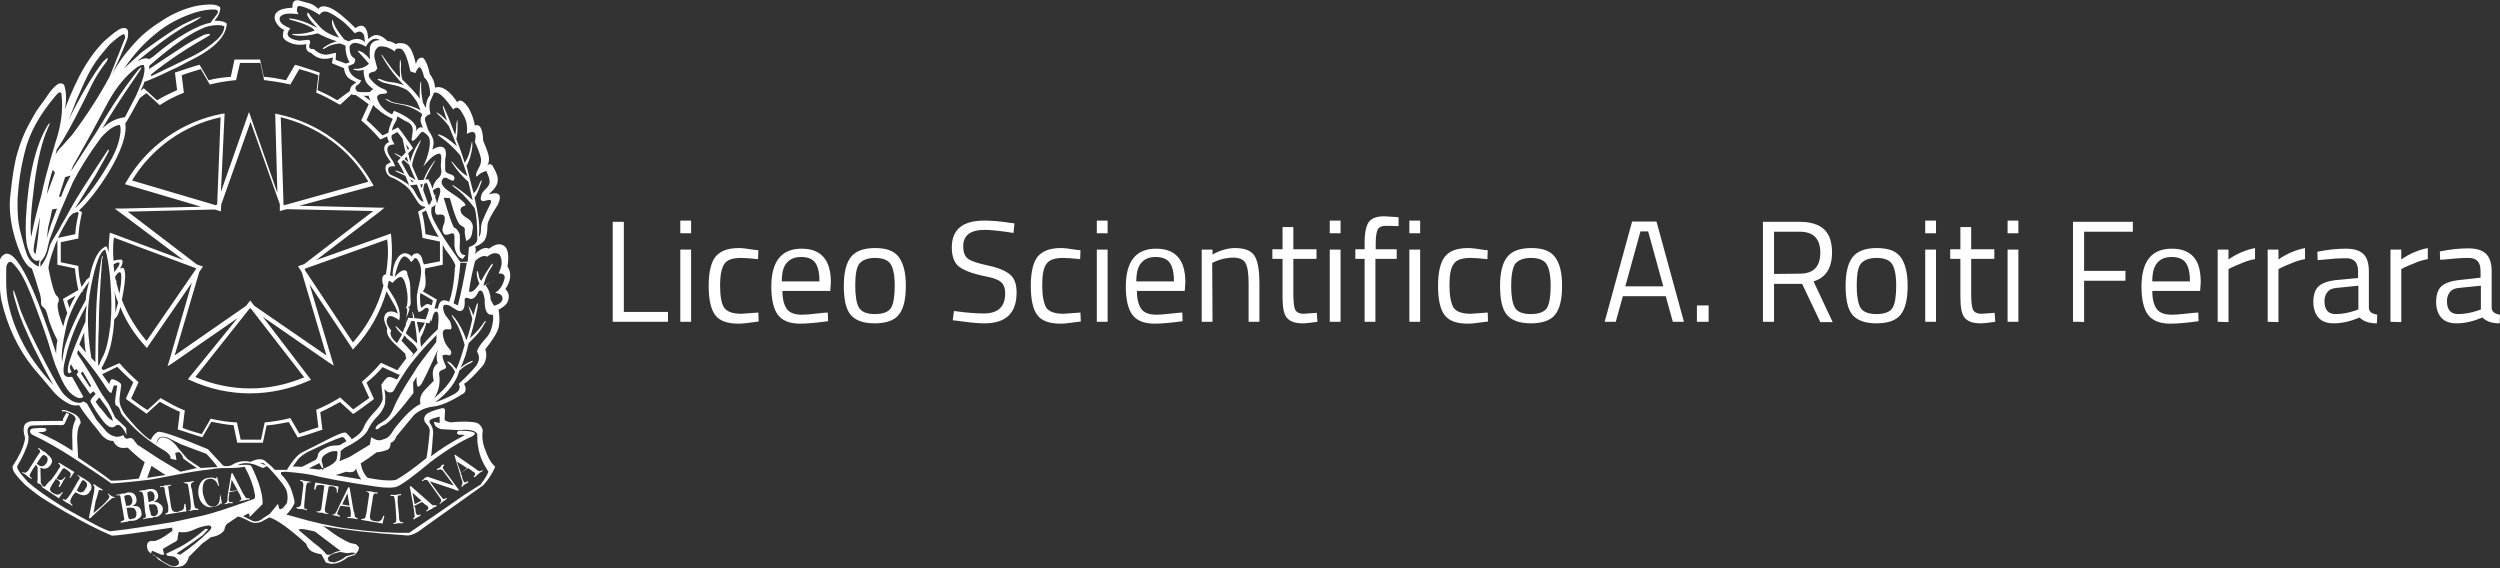 <?xml version="1.0" encoding="UTF-8"?>
<!-- Generator: Adobe Illustrator 28.0.0, SVG Export Plug-In . SVG Version: 6.00 Build 0)  -->
<svg xmlns="http://www.w3.org/2000/svg" xmlns:xlink="http://www.w3.org/1999/xlink" version="1.1" id="Livello_1" x="0px" y="0px" viewBox="0 0 810.3 184.1" style="enable-background:new 0 0 810.3 184.1;" xml:space="preserve">
<rect x="0" y="0" width="810.3" height="184.1" fill="#333333" stroke="none"/>
<style type="text/css">
	.st0{fill:#FFFFFF;}
	.st1{fill-rule:evenodd;clip-rule:evenodd;fill:#FFFFFF;}
</style>
<g>
	<path class="st0" d="M216.5,104.3h-17.9V71.9h3.6v29.2h14.3V104.3z"></path>
	<path class="st0" d="M220.5,75.6v-4.1h3.5v4.1H220.5z M220.5,104.3V80.9h3.5v23.4C224,104.3,220.5,104.3,220.5,104.3z"></path>
	<path class="st0" d="M239.5,80.4c1,0,2.8,0.2,5.2,0.6l1.1,0.1l-0.1,2.9c-2.5-0.3-4.4-0.4-5.5-0.4c-2.7,0-4.5,0.6-5.4,1.9   c-0.9,1.3-1.4,3.6-1.4,7s0.4,5.8,1.3,7.2c0.9,1.3,2.7,2,5.6,2l5.5-0.4l0.1,2.9c-2.9,0.4-5.1,0.7-6.5,0.7c-3.7,0-6.2-0.9-7.6-2.8   c-1.4-1.9-2.1-5-2.1-9.5s0.8-7.6,2.2-9.4C233.5,81.3,236,80.4,239.5,80.4L239.5,80.4z"></path>
	<path class="st0" d="M266.9,101.4l1.4-0.1l0.1,2.8c-3.6,0.5-6.6,0.8-9.1,0.8c-3.4,0-5.8-1-7.2-2.9c-1.4-1.9-2.1-5-2.1-9.1   c0-8.2,3.3-12.3,9.8-12.3c3.2,0,5.5,0.9,7.1,2.7c1.6,1.8,2.4,4.5,2.4,8.3l-0.2,2.7h-15.5c0,2.6,0.5,4.5,1.4,5.8s2.6,1.9,4.9,1.9   S264.4,101.6,266.9,101.4L266.9,101.4z M265.6,91.2c0-2.9-0.5-4.9-1.4-6.1s-2.4-1.8-4.5-1.8s-3.6,0.6-4.7,1.9   c-1.1,1.2-1.6,3.2-1.6,6H265.6L265.6,91.2z"></path>
	<path class="st0" d="M273.5,92.6c0-4.3,0.8-7.4,2.3-9.3s4.1-2.9,7.8-2.9s6.2,0.9,7.7,2.9s2.3,5,2.3,9.3s-0.7,7.4-2.2,9.3   c-1.4,1.9-4.1,2.9-7.9,2.9s-6.4-1-7.9-2.9S273.5,96.8,273.5,92.6L273.5,92.6z M277.2,92.5c0,3.4,0.4,5.8,1.2,7.2s2.6,2.1,5.2,2.1   s4.4-0.7,5.2-2s1.2-3.8,1.2-7.2s-0.5-5.8-1.4-7.1c-0.9-1.3-2.6-1.9-5-1.9s-4.1,0.7-5.1,1.9C277.6,86.7,277.2,89.1,277.2,92.5   L277.2,92.5z"></path>
	<path class="st0" d="M319.2,74.5c-4.7,0-7,1.8-7,5.3c0,2,0.5,3.3,1.6,4.1s3.3,1.5,6.6,2.2c3.3,0.7,5.6,1.7,7,2.9   c1.4,1.2,2.1,3.1,2.1,5.8c0,6.7-3.5,10-10.4,10c-2.3,0-5.1-0.3-8.6-0.8l-1.7-0.2l0.4-3c4.2,0.6,7.5,0.8,9.7,0.8   c4.6,0,6.9-2.2,6.9-6.5c0-1.8-0.5-3-1.5-3.8c-1-0.8-2.9-1.4-5.7-1.9c-3.7-0.8-6.2-1.8-7.8-3c-1.5-1.2-2.3-3.3-2.3-6.2   c0-5.8,3.5-8.7,10.5-8.7c2.3,0,5,0.2,8.2,0.7l1.6,0.2l-0.3,3.1C324.1,74.8,321,74.5,319.2,74.5L319.2,74.5z"></path>
	<path class="st0" d="M343.9,80.4c1,0,2.8,0.2,5.2,0.6l1.1,0.1l-0.1,2.9c-2.5-0.3-4.4-0.4-5.5-0.4c-2.7,0-4.5,0.6-5.4,1.9   c-1,1.3-1.4,3.6-1.4,7s0.5,5.8,1.3,7.2c0.9,1.3,2.7,2,5.6,2l5.5-0.4l0.1,2.9c-2.9,0.4-5.1,0.7-6.5,0.7c-3.7,0-6.2-0.9-7.6-2.8   c-1.4-1.9-2.1-5-2.1-9.5s0.8-7.6,2.2-9.4C337.9,81.3,340.4,80.4,343.9,80.4L343.9,80.4z"></path>
	<path class="st0" d="M355.5,75.6v-4.1h3.5v4.1H355.5z M355.5,104.3V80.9h3.5v23.4C359.1,104.3,355.5,104.3,355.5,104.3z"></path>
	<path class="st0" d="M381.8,101.4l1.4-0.1l0.1,2.8c-3.6,0.5-6.6,0.8-9.1,0.8c-3.4,0-5.8-1-7.2-2.9s-2.1-5-2.1-9.1   c0-8.2,3.3-12.3,9.8-12.3c3.2,0,5.5,0.9,7.1,2.7c1.6,1.8,2.4,4.5,2.4,8.3l-0.2,2.7h-15.5c0,2.6,0.5,4.5,1.4,5.8s2.6,1.9,4.9,1.9   S379.3,101.6,381.8,101.4L381.8,101.4z M380.5,91.2c0-2.9-0.5-4.9-1.4-6.1s-2.4-1.8-4.5-1.8s-3.6,0.6-4.7,1.9s-1.6,3.2-1.6,6H380.5   L380.5,91.2z"></path>
	<path class="st0" d="M393,104.3h-3.5V80.9h3.5v1.6c2.5-1.4,5-2.1,7.3-2.1c3.1,0,5.2,0.8,6.3,2.5s1.6,4.7,1.6,9v12.4h-3.5V92   c0-3.2-0.3-5.5-1-6.7c-0.6-1.2-2-1.8-4.1-1.8c-1,0-2.1,0.2-3.2,0.4c-1.1,0.3-2,0.6-2.6,0.9l-0.9,0.4L393,104.3L393,104.3z"></path>
	<path class="st0" d="M426.7,83.9h-7.5v11.2c0,2.7,0.2,4.5,0.6,5.3s1.3,1.3,2.8,1.3l4.2-0.3l0.2,2.9c-2.1,0.3-3.7,0.5-4.8,0.5   c-2.4,0-4.1-0.6-5.1-1.8s-1.4-3.4-1.4-6.8V83.9h-3.3v-3.1h3.3v-7.2h3.5v7.2h7.5L426.7,83.9L426.7,83.9z"></path>
	<path class="st0" d="M431,75.6v-4.1h3.5v4.1H431z M431,104.3V80.9h3.5v23.4C434.5,104.3,431,104.3,431,104.3z"></path>
	<path class="st0" d="M445.8,83.9v20.4h-3.5V83.9h-3v-3.1h3v-2.1c0-3.3,0.5-5.6,1.4-6.8c0.9-1.2,2.6-1.8,4.9-1.8l4.7,0.3l0,2.9   c-1.8-0.1-3.2-0.1-4.3-0.1s-2,0.4-2.4,1.1s-0.7,2.2-0.7,4.4v2.1h6.8v3.1L445.8,83.9L445.8,83.9z"></path>
	<path class="st0" d="M456.8,75.6v-4.1h3.5v4.1H456.8z M456.8,104.3V80.9h3.5v23.4C460.3,104.3,456.8,104.3,456.8,104.3z"></path>
	<path class="st0" d="M475.9,80.4c1,0,2.8,0.2,5.2,0.6l1.1,0.1l-0.1,2.9c-2.5-0.3-4.4-0.4-5.5-0.4c-2.7,0-4.5,0.6-5.4,1.9   c-1,1.3-1.4,3.6-1.4,7s0.5,5.8,1.3,7.2c0.9,1.3,2.7,2,5.6,2l5.5-0.4l0.1,2.9c-2.9,0.4-5.1,0.7-6.5,0.7c-3.7,0-6.2-0.9-7.6-2.8   c-1.4-1.9-2.1-5-2.1-9.5s0.8-7.6,2.2-9.4C469.8,81.3,472.3,80.4,475.9,80.4L475.9,80.4z"></path>
	<path class="st0" d="M486.2,92.6c0-4.3,0.8-7.4,2.3-9.3s4.1-2.9,7.8-2.9s6.2,0.9,7.7,2.9s2.3,5,2.3,9.3s-0.7,7.4-2.2,9.3   c-1.4,1.9-4.1,2.9-7.9,2.9s-6.4-1-7.9-2.9S486.2,96.8,486.2,92.6L486.2,92.6z M489.8,92.5c0,3.4,0.4,5.8,1.2,7.2s2.6,2.1,5.2,2.1   s4.4-0.7,5.2-2s1.2-3.8,1.2-7.2s-0.5-5.8-1.4-7.1c-0.9-1.3-2.6-1.9-5-1.9s-4.1,0.7-5.1,1.9C490.3,86.7,489.8,89.1,489.8,92.5   L489.8,92.5z"></path>
	<path class="st0" d="M520.1,104.3l8.9-32.5h7.9l8.9,32.5h-3.6l-2.3-8.3H526l-2.3,8.3H520.1L520.1,104.3z M531.7,75l-4.9,17.8h12.3   L534.2,75H531.7L531.7,75z"></path>
	<path class="st0" d="M550,104.3V99h3.8v5.3H550z"></path>
	<path class="st0" d="M575,91.9v12.4h-3.6V71.9h12c3.4,0,6,0.8,7.8,2.4c1.7,1.6,2.6,4.1,2.6,7.5c0,5-2,8.2-6,9.4l6.2,13.2h-4   l-5.9-12.4H575z M583.4,88.7c4.4,0,6.6-2.3,6.6-6.8s-2.2-6.8-6.7-6.8H575v13.7L583.4,88.7L583.4,88.7z"></path>
	<path class="st0" d="M598.2,92.6c0-4.3,0.8-7.4,2.3-9.3c1.5-1.9,4.1-2.9,7.8-2.9s6.2,0.9,7.7,2.9s2.3,5,2.3,9.3s-0.7,7.4-2.2,9.3   c-1.4,1.9-4.1,2.9-7.9,2.9s-6.4-1-7.9-2.9S598.2,96.8,598.2,92.6L598.2,92.6z M601.8,92.5c0,3.4,0.4,5.8,1.2,7.2s2.6,2.1,5.2,2.1   s4.4-0.7,5.2-2s1.2-3.8,1.2-7.2s-0.5-5.8-1.4-7.1s-2.6-1.9-5-1.9s-4.1,0.7-5.1,1.9C602.2,86.7,601.8,89.1,601.8,92.5L601.8,92.5z"></path>
	<path class="st0" d="M624,75.6v-4.1h3.5v4.1H624z M624,104.3V80.9h3.5v23.4C627.5,104.3,624,104.3,624,104.3z"></path>
	<path class="st0" d="M646.4,83.9h-7.5v11.2c0,2.7,0.2,4.5,0.6,5.3c0.4,0.8,1.3,1.3,2.8,1.3l4.2-0.3l0.2,2.9   c-2.1,0.3-3.7,0.5-4.8,0.5c-2.4,0-4.1-0.6-5.1-1.8s-1.4-3.4-1.4-6.8V83.9h-3.3v-3.1h3.3v-7.2h3.5v7.2h7.5L646.4,83.9L646.4,83.9z"></path>
	<path class="st0" d="M650.7,75.6v-4.1h3.5v4.1H650.7z M650.7,104.3V80.9h3.5v23.4C654.2,104.3,650.7,104.3,650.7,104.3z"></path>
	<path class="st0" d="M671.9,104.3V71.9h19.4v3.2h-15.8v12.7h13.4v3.2h-13.4v13.4C675.5,104.3,671.9,104.3,671.9,104.3z"></path>
	<path class="st0" d="M711.1,101.4l1.4-0.1l0.1,2.8c-3.6,0.5-6.6,0.8-9.2,0.8c-3.4,0-5.8-1-7.2-2.9s-2.1-5-2.1-9.1   c0-8.2,3.3-12.3,9.8-12.3c3.2,0,5.5,0.9,7.1,2.7c1.6,1.8,2.3,4.5,2.3,8.3l-0.2,2.7h-15.5c0,2.6,0.5,4.5,1.4,5.8s2.6,1.9,4.9,1.9   S708.7,101.6,711.1,101.4L711.1,101.4z M709.8,91.2c0-2.9-0.5-4.9-1.4-6.1s-2.4-1.8-4.5-1.8s-3.6,0.6-4.7,1.9s-1.6,3.2-1.6,6H709.8   L709.8,91.2z"></path>
	<path class="st0" d="M718.8,104.3V80.9h3.5v3.2c2.7-1.9,5.6-3.1,8.6-3.7v3.6c-1.3,0.2-2.7,0.6-4.1,1.2s-2.5,1-3.3,1.4l-1.2,0.6   v17.2L718.8,104.3L718.8,104.3z"></path>
	<path class="st0" d="M735,104.3V80.9h3.5v3.2c2.7-1.9,5.6-3.1,8.6-3.7v3.6c-1.3,0.2-2.7,0.6-4.1,1.2s-2.5,1-3.3,1.4l-1.2,0.6v17.2   L735,104.3L735,104.3z"></path>
	<path class="st0" d="M767.8,87.9v12c0.1,1.2,1,1.8,2.7,2.1l-0.1,2.8c-2.5,0-4.3-0.6-5.6-1.9c-2.8,1.2-5.6,1.9-8.4,1.9   c-2.2,0-3.8-0.6-4.9-1.8c-1.1-1.2-1.7-3-1.7-5.2s0.6-4,1.7-5s3-1.7,5.4-2l7.4-0.7v-2c0-1.6-0.3-2.7-1-3.4c-0.7-0.7-1.6-1-2.8-1   c-2.5,0-5.1,0.2-7.8,0.5l-1.5,0.1l-0.1-2.7c3.4-0.7,6.5-1,9.2-1s4.6,0.6,5.8,1.8C767.2,83.5,767.8,85.4,767.8,87.9L767.8,87.9z    M753.4,97.5c0,2.9,1.2,4.3,3.6,4.3c2.1,0,4.2-0.4,6.3-1.1l1.1-0.4v-7.7l-6.9,0.7c-1.4,0.1-2.4,0.5-3,1.2S753.4,96.2,753.4,97.5z"></path>
	<path class="st0" d="M774.8,104.3V80.9h3.5v3.2c2.7-1.9,5.6-3.1,8.6-3.7v3.6c-1.3,0.2-2.7,0.6-4.1,1.2s-2.5,1-3.3,1.4l-1.2,0.6   v17.2L774.8,104.3L774.8,104.3z"></path>
	<path class="st0" d="M807.6,87.9v12c0.1,1.2,1,1.8,2.7,2.1l-0.1,2.8c-2.5,0-4.3-0.6-5.6-1.9c-2.8,1.2-5.6,1.9-8.4,1.9   c-2.2,0-3.8-0.6-4.9-1.8c-1.1-1.2-1.7-3-1.7-5.2s0.6-4,1.7-5s3-1.7,5.4-2L804,90v-2c0-1.6-0.3-2.7-1-3.4c-0.7-0.7-1.6-1-2.8-1   c-2.5,0-5.1,0.2-7.8,0.5l-1.5,0.1l-0.1-2.7c3.4-0.7,6.5-1,9.2-1s4.6,0.6,5.8,1.8C807,83.5,807.6,85.4,807.6,87.9L807.6,87.9z    M793.1,97.5c0,2.9,1.2,4.3,3.6,4.3c2.1,0,4.2-0.4,6.3-1.1l1.1-0.4v-7.7l-6.9,0.7c-1.4,0.1-2.4,0.5-3,1.2S793.1,96.2,793.1,97.5z"></path>
</g>
<path id="Shape" class="st1" d="M113.4,29.5c0-0.6,0.3-1.1,0.4-1.4c0-0.1,1.4-1.3,1.7-1.4l-1.4-0.7c-1.6-0.7-2.4-2.1-2.6-3.9  l-3.9-1.6l0.3-1.9c-2.9,1-5.2,0.4-7-1.4c-1.4-0.4-1.9-1.3-1.6-2.9c-1.4,0.3-2.9,0.3-4.4-0.1c-2-0.7-3-1.4-3.2-2.4  c0-1,0.1-1.7,0.4-2.1c-1.6-0.7-2.4-1.9-2.9-3c-0.4-1.3-0.1-2.2,0.7-2.9s2.4-1.2,4.9-1.3c-0.1-1.7,0.4-2.6,2-2.4c1,0.3,2,0.6,3.2,0.9  s2.2,0.9,3.2,1.9c0.6-1,1.9-1.1,3.7-0.4c2.3,1,5,3.3,8.3,6.6c2-1.4,3.3-0.9,3.9,1.6l0.3,2c1.9-2,3.9-1.7,6.2,0.6  c0.7,0,1.6,0.3,2.7,1c0.6-0.3,1.1-0.4,1.7-0.3c1.6,0,2.7,0.9,3.4,2.4s1.1,3,1.4,4.4c0.4-1.7,1.3-2.4,2.4-2c0.9,1,1.6,2.7,2.1,5.2  c1,1.3,1.6,2.7,1.7,4.4c2.3-0.7,4.6,0.9,7.2,4.7c0.9-1.1,2.1-0.4,3.7,1.9c1,1.9,1.7,3.7,2,5.7c1.6-0.7,2.6,1,2.7,4.9  c1.3,3,1.9,4.9,1.9,5.7s-0.1,1.7-0.6,2.3c0.9-0.7,1.6-0.4,2,0.6c1.1,1.9,1.6,3.3,1.4,4.4c0,1.3-1,2.7-2.9,4.4c3.4-1,4.4,0.1,3,3.3  c-2.1,3.2-3.3,5.4-3.4,6.7c0,2-0.3,3.6-0.7,4.4c-0.4,1-1.6,1.9-3.3,2.6c0.3,0.7,0.3,1.4-0.1,2.3c1.9-1.7,3.4-2.3,4.6-1.7  c1.9-1.4,3.4-1.9,4.9-0.9c1.3,0.9,1.6,3.2,1.1,6.7c1.4,2.2,1.1,4.6-0.7,7.3c0.7,0.7,1.1,1.4,1.1,2.4s-0.3,1.7-0.7,2.3  s-1.4,1.3-2.6,2c0.3,1.9,0.4,3.7,0.1,5.3c-0.3,1.9-1.9,4.3-4.4,7.5c0.6,1.9,0.3,3.6-0.7,5.2c-2.9,3.3-4.9,5.3-6.2,6  c0.7,1.3,0.7,2.3,0,3c-4.2,2.7-7.6,4.2-10.2,4.4c-2.1,0.3-4.2,1.1-6,2.7l-5.7,6.9c-0.4,1.1-1,1.9-1.9,2.1c0,1.3-0.4,2.1-1.3,2.4  s-1.9,0.6-3.2,0.7c-1.9,1.4-3.6,2.6-5.2,3.6c0.4,2.1,1.2,3.7,2.3,4.7c4.7,0.9,7.9,1,9.2,0.6c1.7-0.9,5-3.1,9.8-7  c0.3-1.4,0.7-4.4,1.1-8.8c0-0.9-0.4-1.6-1.1-2.3c-0.9-1-1-2-0.1-3c0.6-0.7,2.3-1.4,5.2-2.1c0.7-0.1,1.1,0.3,0.9,1.4l-0.1,2.3  c0.1,0.4,0.9,0.7,2.1,0.9c2.6-0.3,5-0.3,7-0.1c1.1,0.1,1.9,0.4,2.3,0.9c0.7,0.7,1.1,1.6,0.9,2.4c-0.1,0.9-0.1,1.9,0.1,3  c0.1,1.1,0.7,2.6,1.4,4.3s1.6,3,2.6,3.9c-1,2.3-2.3,4.3-3.9,6c-11,7.9-17.8,12.6-19.9,14.2s-4,2.3-5.3,2c-10.6-0.7-19.5-1.7-26.7-3  l1.6,1.1c2.4,1.9,4.9,3.4,7.2,4.4l1.9,0.4l0.9,0.9c0.1,0.9-0.4,1.7-1.4,2.6l-2.2,0.7c-1.7,1.4-3.7,2.3-5.7,2.1l-1.4-0.4l-1.4-2.6  c-2-0.4-3.3-0.9-3.7-1.4c-0.7-0.7-1.2-1.4-1.2-2c-5.7-5.2-9.8-8-12-8.6l-2.6,1.4c-1,0.4-2.2,0.6-3.4,0.1c-2.7-1.4-4.2-2-4.3-1.7  l-3.4,2.3c-0.4,0.3-0.7,0.9-0.9,2c-0.7,1.1-2.2,2-4.3,2.3l-2.9,2.1l-3.9,3.9l-0.4,0.4c-0.4,1.6-1.2,2.6-2.3,3  c-1.3,0.4-2.6,0.4-3.9,0l-3.6-2.1l-1.3-1.4c-1-0.3-1.7-0.9-2.2-1.7c-0.6-1.9-0.1-2.9,1.3-3c1,0.4,3.2-0.6,6.7-3.3l-0.1-1  c-12.2,1.9-18.6,2.7-19.6,2.6c-4.7-2-9.6-4.6-14.9-7.6c-4.4-2.6-7.5-4.4-9.2-5.7s-3-2.3-3.9-3.1c-2-2-3.2-3.4-3.7-4.3  c-0.4-0.9-0.6-1.6-0.3-2c2-3,3.2-5.6,3.7-7.6c0.1-0.6,0.3-1.1,0.1-1.9c-0.6-2-0.3-3.3,0.1-3.9c0.6-0.7,1.6-1,2.4-1l9.9-0.1v-2.6v2  l1.1-2l0.9,0.4l-1.4,3c-0.1,0.4-0.6,0.7-1.3,0.6c-1.6-0.1-4.4,0-8.9,0.1c-1.7,0-2.3,1.1-1.6,3.4c0.1,0.6,0,1.3-0.1,2.1  c-0.6,2.1-1.7,4.6-3.4,7.5c-0.6,0.6,0.6,2.3,3.2,5.2c2.3,2.1,6.3,5,12,8.5c8.2,4.6,13,7.2,14.8,7.6c6.7-0.7,13.5-1.9,20.4-3  c2.7-0.6,5.9-1.3,9.2-2c3.4-0.7,9-2.6,16.8-5.4c0.6-0.1,0.7-0.9,0.4-2c-0.4-2.4-1.4-5.2-3.2-8.5c-1.7,0.3-3.7,0.4-5.7,0.4  c-2.2,0-3.9,0.1-5.2,0.4c-3.7,0.4-7.3,1-10.8,1.7l-8.5,1.6c-5.6,0.7-9.9,1.1-13,1.3c-3.2-2.3-7.6-5.2-13.3-8.9  c-3.6-2.3-7.7-4.7-12.5-7c-0.7-0.6-0.7-1.1-0.3-1.7c0.6-0.3,1.9-0.4,3.9-0.4c0.9,0,1.3,0.3,1.1,0.7s-0.6,0.6-1.1,0.6  s-1.1,0.1-1.6,0.1c4,1.7,7.7,3.7,11.2,6l-0.1-5.2c0-1.9,0.3-3.4,1.1-4.9c0.1-1.1-1-2-3.7-2.7c-0.4-0.1-0.6,0-0.6,0.3v0.4  c0-0.6-0.3-1,0-1.1c0.9-0.1,1.9,0.3,4,1.3c1.4,0.9,2,1.9,1.9,3c-0.9,1.4-1.1,3-1.1,5.2l0.3,5.9c4.6,3.1,8.3,5.6,10.7,7.5  c2.7,0,5.7-0.3,9-0.7l1.9-5.3c-1.6-1.1-3.4-2.7-5.5-4.7l-1.4,0.1c-1.4,0-2.6-0.7-3.3-2.3c-1.7,0.1-3.3-1-4.9-3.4  c-2.4-2.9-4.6-5.6-6.2-8.2c-1.1,0.3-2.3,0.1-3.6-0.6s-2.7-1.7-4.2-3.2l-7.2-8.5c-4.7-5.9-8.2-13.1-10.2-21.8  c-0.4-2.7-0.6-5.2-0.7-7.6v-4.4c0.3-1.6,0.9-2.4,2-2.9c2.2-0.7,5.2,3.2,8.9,11.6c2,4.6,4.6,11.5,7.6,20.7c0-1.4,0.1-2.9,0.4-4.3  c-1.4-2.7-2.6-5.6-3.4-8.8c-0.3-1-0.7-1.6-1.3-2c-0.4-0.3-0.7-0.9-0.6-1.7c0-0.9-0.1-2-0.7-3.6c-1-3.3-1.7-5.7-2.3-7.2  c-0.9-0.3-1.9-1.4-3-3.4c-1-2-2.2-5-3.2-9.2c-0.9-4.2-1.2-8-0.7-11.6c0.6-5.6,1.3-10.2,2.3-13.5c1-3.4,2.2-6.3,3.6-8.9  c1.3-2.4,2.4-4.4,3.4-5.7s2-2.7,3-4.2s2.1-2.6,3.1-3.3c1.1-0.4,1.9-0.1,2.1,0.7c0.6,2.1,0.7,4.6,0.1,7.6c0.9-2.6,2.4-6.2,4.7-10.8  c2.3-4.4,5-8.3,8-11.3c2.7-2.4,4.6-3.9,5.7-4.2c1-0.3,1.6-0.1,1.9,0.4s0.3,1.6,0,3c-1.2,2.9-2.2,5.5-3.2,7.6l-2,4.4  c1.6-3.3,3.9-6.6,6.6-9.6c2.7-3.2,5.7-5.7,9.2-7.9c3.3-2.3,7.3-4.2,11.8-5.2c4.3-0.7,6.9-0.6,7.7,0.6c0,1.4-0.7,2.9-1.9,4.2  c2.3,0,3.6,0.4,4,1c-0.1,2.4-1.6,4.9-4.3,7.2c-2.4,2-5.2,3.6-7.9,4.9l-4,2.1c-2.6,1.1-5.3,2.6-8.6,3.9l-1,0.4l-0.9,0.3  c-0.1,0.6-0.6,1.7-1.3,3c0.3-0.3,0.6-0.4,0.7-0.6l0.4-0.3l4.3,3.9c2.2-1.3,4.3-2.3,6.5-3.3l-0.7-5.7l0.4-0.1c1.2-0.4,5.9-2,7.2-2.3  l0.4-0.1l2.9,5c2.2-0.6,4.6-0.9,7.2-1.1l1.2-5.6h8.3l1.2,5.6c2.3,0.1,4.7,0.6,7.2,1.1l2.9-5l0.4,0.1c1.3,0.3,6,1.9,7.2,2.3l0.4,0.1  l-0.7,5.7c2.2,1,4.3,2,6.4,3.3L113.4,29.5L113.4,29.5L113.4,29.5z M67.7,172.2c-2.7,2.7-5.9,5.3-9.3,7.6l-1.2-0.4  c2-1.3,4.9-3.3,8.6-6l1.7-1.9l-0.9-0.1c-1.3,1.1-2.7,2.3-4.3,3.4s-3.4,2.3-5.6,3.3l-2.9,1.4l0.4,0.6l2.2,0.3  c1.3,0.7,1.7,1.6,1.6,2.3c-0.7,1-1.7,1.1-3.2,0.4l-2.3-1.3c-0.9-0.9-1.7-1.4-2.6-1.7l-1-0.7l0.4-0.9l3,1.3h0.9l-0.4-1.9l3.6-2.1  c0.9-0.3,1.3-0.9,1.2-1.7l0.3-1.7c1.6,0.3,3.2,0.1,4.9-0.7s3.4-1.3,5-1.4C68.8,170.6,68.7,171.3,67.7,172.2L67.7,172.2L67.7,172.2z   M114,179.1l1.2,0.1l-0.4,0.4l-2.6,0.7c-1.2,1-2.4,1.6-3.9,2l-1.7-0.3l-0.4-1.1c0.4-0.6,0.9-1,1.6-1.3c0.6-0.3,1.4-0.4,2.4-0.7  l2.3,0.4L114,179.1L114,179.1L114,179.1z M107.1,179.7c0.4,0,1.6-1.1,3.3-1.1l-8.3-6.3c-2.9-0.7-4.6-1.1-5.4-0.6l4.6,3.9  c1.2,1.1,2.6,1.7,4.6,4.2H107.1z M124.4,158c1.9,0.1,3.3,0.1,4.3-0.3c1.7-0.7,5.4-3.4,10.9-8c5.3-4,9.8-6.7,13.5-8.3  c1.1-0.7,1.1-1.1,0.1-1.4s-2.6-0.4-4.6-0.4c-0.7,0.6-0.6,1,0.1,1.3c0.9,0,1.6,0,2,0.1c-4.4,2.3-8,4.6-11,6.9  c0.3-1.4,0.4-4.2,0.7-7.7c0-1.1-0.4-2.1-1.1-3.1c-0.4-0.7,0.1-1.3,1.9-1.7l1.3-0.4v2.1l-1.9-0.4l0.3,1c0.4,0.7,1.1,1.1,2.1,1.4  l5.3,0.3l2.4-0.1c2.7,0,4.2,0.7,4,2c0,1.3,0,2.4,0.3,3.6c0.4,2.9,1.6,5.4,3.3,8c-0.4,1.1-1.3,2.6-2.6,4.2l-5.2,3.3  c-4.4,3.1-10.3,7.2-17.9,12.3c-5.4,0.1-11.9-0.3-19.4-1.3c-5.4-0.7-11.8-2.1-18.8-4.2l-1.6-0.4l0.7-0.7c1.2-1.4,1.7-2.4,1.9-2.9  s-0.1-1.6-0.6-3.3s-1.3-3.7-3.7-6.2V153l1.4-0.1c4,0.3,7.7,0.7,10.9,1.6c3.2,0.7,7,1.4,11.3,2.1C119.4,157.3,122.6,157.9,124.4,158  L124.4,158L124.4,158z M119.4,162c0-0.4,0.3-1.6,0.3-2c-0.3-0.4-0.7-0.7-1.2-0.7l0.3-0.1c0.4,0,1.2,0.1,1.6,0.1  c0.7,0.3,1.3,0.3,2,0.3l-0.1,0.4c-0.3,0-0.9-0.3-1.2,0.3c-0.3,0.4-0.3,1.6-0.4,2l-0.7,4.2c-0.3,1.7,0,2.1,1.3,2.4  c0.7,0,1.3,0.3,1.7,0c0.9-0.4,0.9-0.9,1.2-1.7h0.4l-0.7,2.7c0-0.3-0.4-0.3-0.4-0.3c-2.2-0.4-4.2-0.7-6.4-1.1v-0.3  c0.4,0,0.9,0,1.3-0.4c0-0.1,0.3-1.3,0.4-1.7L119.4,162L119.4,162L119.4,162z M129.2,169.5c-0.7,0.3-1.1,0.3-1.7,0.3v-0.3  c0.3,0,0.9,0,0.9-0.7c0.1-0.4,0-1.3,0-1.7l-0.3-4.2c0-0.4-0.3-1.6-0.3-1.7c-0.1-0.7-0.7-0.4-1.2-0.4v-0.4h1.7c0.4,0,1.1-0.3,1.7-0.3  v0.4c-0.4,0-0.9,0-1.1,0.4v2l0.4,4c0,0.4,0,1.6,0.3,2s0.7,0.4,1.1,0.4v0.3h-1.6L129.2,169.5L129.2,169.5z M39.3,162.7  c0-0.4-0.3-1.6-0.3-1.9c-0.3-0.4-0.7-0.4-1.2-0.1v-0.4c0.4,0,1.2,0,1.6-0.3c0.7,0,1.2,0,1.6-0.3c1.2-0.3,2.9-0.1,3.2,1.9  c0.3,1.3-0.4,2-1.3,2.4c0.7,0,1.3,0,1.7,0.1c0.7,0.4,1.2,1,1.2,1.9c0.3,0.9-0.1,1.6-0.9,2.1c-0.4,0.4-1.3,0.7-2,0.7s-1.2,0-1.6,0.3  c-0.9,0-1.3,0.3-2.2,0.3v-0.3c0.4-0.3,0.9-0.3,1.2-0.7c0-0.4-0.3-1.4-0.3-1.9L39.3,162.7L39.3,162.7z M90.5,164.9l-0.4-1.6l-2.7,3.3  l-2.2,1.4c-1,0.9-2,1.1-3,1l-3.4-1.7l1.7-0.9l0.4,0.4c-0.3,1,0,0.9,1.2-0.4l3-3c0.1-1.7-0.3-4-1.3-6.9c-1-2.7-1.9-4.6-2.3-5.3  c-0.1-0.6-1.6-0.7-4.6-0.4c1.7-0.9,3.7-0.9,6-0.1l2.3,1l1.3-0.6l-0.1-0.1l-2.2-1l1.2,0.1l1,1l0.3,0.1h-0.1l0.7,0.6  c3.3,3.6,5.2,6,5.6,7.3s0.4,2.6,0.1,3.9C91.9,164.7,91.1,165.3,90.5,164.9L90.5,164.9L90.5,164.9z M41.3,166.3  c0,0.4,0.3,1.3,0.4,1.7c0.3,0.4,0.7,0.4,1.2,0.1c1.2,0,1.4-0.9,1.3-2.1c-0.3-0.6-0.4-1.3-1.2-1.4c-0.4-0.1-1.2-0.1-1.7,0H41  C41.1,164.6,41.3,166.3,41.3,166.3L41.3,166.3z M46.6,161.4c0-0.4-0.3-1.6-0.4-1.7c-0.3-0.4-0.7-0.4-1.2-0.4v-0.1  c0.7-0.3,1.2-0.3,1.7-0.3c0.4,0,0.9-0.3,1.3-0.3c1.3-0.3,2.9-0.1,3.2,1.7c0.3,1.3-0.6,2-1.4,2.4c0.7,0,1.3,0,1.7,0.4  c0.7,0.4,1.2,1,1.3,1.7c0,1.1-0.4,1.7-0.9,2.1c-0.6,0.7-1.6,0.7-2.2,0.7c-0.1,0.3-0.9,0.3-1.3,0.3c-0.7,0-1.3,0.3-2,0.4V168  c0.1,0,0.9,0,0.9-0.7c0-0.4-0.3-1.3-0.3-1.7L46.6,161.4L46.6,161.4L46.6,161.4z M134.6,164.6c0,0.4,0.1,1.6,0.4,2.1  c0.3,0.4,0.9,0.3,1.1,0l0.3,0.3c-0.4,0.3-0.7,0.4-1.1,0.7c-0.4,0.1-0.9,0.4-1.1,0.7l-0.3-0.3c0.4-0.4,0.7-0.7,0.4-1.6  c0-0.9-0.3-2-0.4-2.9l-1.1-6h0.4l5.7,5c0.3,0.3,0.9,0.9,1.3,1.1s0.9,0,1.1,0l0.3,0.3c-0.4,0.3-1.1,0.4-1.6,0.9  c-0.4,0.3-1.1,0.4-1.6,0.9l-0.3-0.4c0.4,0,0.9-0.4,0.7-0.9c-0.1-0.3-0.4-0.7-0.9-0.9l-1.1-0.9l-2.6,1.3L134.6,164.6L134.6,164.6z   M110.2,164.3c-0.3,0.4-0.7,1.6-0.9,2c0,0.7,0.7,0.7,0.9,0.9v0.3c-0.4,0-0.9-0.3-1.3-0.3s-0.9-0.3-1.3-0.3l0.1-0.1  c0.7,0,0.9-0.3,1.3-0.9c0.4-0.9,0.9-1.7,1.3-2.7l2.6-5.3l0.4,0.1l1.3,7.6c0.3,0.4,0.3,1.3,0.4,1.7c0.1,0.4,0.4,0.4,0.9,0.7v0.3  c-0.4,0-1.2-0.3-1.7-0.3c-0.4-0.1-1.2-0.1-1.7-0.1l0.3-0.4c0.3,0,0.9,0.3,0.9-0.3v-1.3l-0.3-1.6l-3.2-0.4  C110.4,163.9,110.2,164.3,110.2,164.3L110.2,164.3z M30.5,159.3c0.1-0.9,0.3-1.6-0.3-2.1l0.1-0.3c0.4,0.1,1,0.6,1.4,0.9  c0.4,0.1,0.9,0.6,1.6,0.9l-0.1,0.3c-0.3-0.1-0.9-0.4-1.2,0c-0.1,0.4-0.7,2.7-1,3.4l-0.7,3.9l2.7-2.3c0.4-0.4,2.2-2.1,2.3-2.6  c0.4-0.7,0-0.9-0.3-1.1v-0.4c0.4,0.4,0.9,0.6,1.2,0.9c0.4,0.1,0.9,0.4,1.2,0.6v0.1c-0.9-0.6-1.7,0.6-2.6,1.3l-5.6,5.2l-0.4-0.1  L30.5,159.3L30.5,159.3L30.5,159.3z M48.5,165.3c0.3,0.4,0.3,1.1,0.4,1.6c0.3,0.4,0.7,0.4,1.2,0.4c0.9-0.3,1.3-1.1,1-2.1  c0-0.9-0.4-1.3-0.9-1.7c-0.7-0.1-1.2,0-1.6,0h-0.4C48.2,163.3,48.5,165.3,48.5,165.3z M53.6,160.1c0-0.4-0.3-1.6-0.3-2  c-0.3-0.4-0.9-0.4-1.2-0.1l-0.3-0.4c0.7,0,1.3,0,1.7-0.3c0.7,0,1.3,0,1.7-0.3l0.3,0.4c-0.4,0-0.9,0-1,0.4c0,0.4,0.3,1.4,0.3,2  l0.6,4.2c0.3,1.7,0.7,2.1,2.3,1.9c0.4-0.3,1.2-0.3,1.6-0.7s0.4-1.1,0.4-1.7l0.4-0.3l0.3,2.6h-0.6c-2,0.3-4.2,0.7-6.2,1v-0.3  c0.4-0.3,0.9-0.3,0.9-0.7c0.1-0.4,0-1.6,0-2L53.6,160.1L53.6,160.1L53.6,160.1z M109.4,159.7l-0.3-0.1c0.3-1.3-0.3-1.7-1.3-2  c-0.7,0-1.3-0.1-1.3,0.3l-1.2,6.9c0,1.1,0,1.3,1.2,1.7v0.1c-0.7,0-1.3-0.1-2-0.4c-0.7,0-1.3,0-2-0.3v-0.1c1.3,0,1.6-0.3,1.7-1.3  l0.9-6.9c0.3-0.1-0.4-0.4-0.9-0.4c-1.3-0.1-1.7-0.1-2,1.6l-0.4-0.3l0.4-2.1l7.5,1.3C109.8,157.6,109.4,159.7,109.4,159.7  L109.4,159.7z M98.2,158.3c0-0.4,0.3-1.3,0-1.7c0-0.4-0.4-0.7-0.9-0.7v-0.4c0.6,0.1,1.3,0.4,1.7,0.4c0.7,0,1.3,0.3,2,0.3l-0.3,0.1  c-0.3,0-0.9,0-1.2,0.4s-0.3,1.3-0.4,1.7l-0.4,4.2c-0.1,0.4-0.1,1.6-0.1,1.7c0,0.7,0.4,0.7,0.9,0.7v0.4c-0.7-0.3-1.2-0.3-1.7-0.4  c-0.7,0-1.2,0-1.7-0.3v-0.3c0.4,0,0.9,0,1.2-0.4c0.3-0.3,0.4-1.3,0.4-1.7L98.2,158.3L98.2,158.3z M61.2,158.7c0-0.4-0.3-1.3-0.3-1.7  c-0.4-0.4-0.9-0.4-1.2-0.4l-0.3-0.1c0.7-0.3,1.3-0.3,1.7-0.3c0.6,0,1.3-0.3,1.7-0.3v0.3c-0.3,0-0.7,0.3-0.9,0.7c0,0.4,0,1.3,0.3,1.7  l0.6,4.2c0,0.4,0.3,1.4,0.4,1.7c0.3,0.4,0.7,0.4,1.1,0.4v0.4h-1.7c-0.4,0.3-1.2,0.3-1.7,0.3v-0.1c0.4,0,0.9,0,0.9-0.7  c0.1-0.4,0-1.3,0-1.7C61.9,162.9,61.2,158.7,61.2,158.7L61.2,158.7z M70.1,154.6h0.3l0.6,2.9h-0.3c-0.4-1.6-1.6-2.6-2.9-2.3  c-2.2,0.3-2.3,2.9-2,5c0.6,2.1,1.4,4.3,3.6,4c1.6-0.4,1.9-1.7,1.9-3.6l0.1-0.3l0.6,3.3l-0.4-0.6c-0.6,0.9-1.4,1.1-2.4,1.3  c-2.4,0.6-4.4-1.1-4.9-4c-0.3-2.9,1-5.3,3.3-5.4c1.2-0.3,1.7,0,2.6,0.3L70.1,154.6L70.1,154.6L70.1,154.6z M40.9,164l0.4-0.1  c0.4,0,0.9,0,1.2-0.4c0.4-0.4,0.4-0.9,0.4-1.6c-0.3-1.1-0.7-1.7-1.9-1.4c0,0-0.4,0-0.7,0.3v0.4L40.9,164L40.9,164z M113.3,163.9  l-0.7-4l-1.7,3.6L113.3,163.9z M23.5,160.7c-0.1,0.4-0.9,1.4-0.7,1.9c-0.1,0.4,0.3,0.7,0.7,1.1l-0.1,0.3c-0.4-0.4-0.9-0.6-1.6-1  c-0.4-0.1-0.9-0.6-1.4-0.9v-0.4c0.4,0.1,0.9,0.6,1.1,0.1c0.4-0.3,1-1.1,1.3-1.6l2-3.4c0.1-0.4,0.9-1.4,1-1.6c0.1-0.7-0.3-0.9-0.7-1  l0.1-0.3c0.4,0.4,1.1,0.6,1.6,1c0.4,0.1,0.9,0.6,1.4,0.9c1.1,0.6,2.1,1.9,1,3.4c-1,1.9-2.9,1.4-4,0.7c-0.3,0-0.7-0.4-0.7-0.4  S23.5,160.7,23.5,160.7z M136.6,162.3l-2.9-2.6l0.7,3.7C134.3,163.5,136.6,162.3,136.6,162.3z M74.3,160.2c0,0.7-0.4,1.7-0.1,2.1  c0,0.7,0.7,0.4,1.2,0.4v0.4H74c-0.4,0.3-0.9,0.3-1.3,0.3v-0.1c0.7-0.3,0.9-0.4,1-1.1c0.1-1.1,0.1-2,0.3-2.9l1-5.9h0.4l3.4,6.6  c0.3,0.4,0.7,1,0.9,1.4c0.3,0.1,0.7,0.1,1.2,0.1v0.4c-0.4,0-1.2,0-1.6,0.3c-0.7,0-1.3,0.3-1.7,0.3v-0.1c0.1-0.3,0.9-0.3,0.6-0.9  c0-0.1-0.3-0.6-0.3-0.9l-0.9-1.6l-2.9,0.6C74.3,159.7,74.3,160.1,74.3,160.2L74.3,160.2z M138.6,155.7c-0.7-0.3-1.1-0.3-1.6,0.3  l-0.3-0.4c0.4-0.1,0.7-0.1,0.9-0.7c0.3,0,0.7-0.3,0.9-0.4l8.6,2.9l-2.4-3.3c-0.4-0.4-0.9-1.3-1.3-1.7c-0.7-0.4-0.9-0.3-1.6,0  l-0.3-0.3c0.4-0.3,0.9-0.4,1.3-0.7c0.1-0.4,0.4-0.7,0.9-0.9l0.3,0.3c-0.3,0.4-0.7,0.4-0.4,1.1c0.3,0.4,1.1,1.6,1.6,2.1l3.6,4.9  l-0.3,0.1c-0.4,0-0.9-0.1-1.3-0.4l-7.9-2.6l2.9,4c0.3,0.4,0.9,1.1,1.3,1.6c0.4,0.3,0.9,0,1.3-0.3v0.3c-0.3,0.4-0.7,0.7-1.1,0.9  c-0.4,0.3-0.7,0.4-1.1,0.9l-0.1-0.3c0.4-0.4,0.7-0.7,0.4-1.3c-0.3-0.4-0.7-1.1-1.1-1.6L138.6,155.7L138.6,155.7L138.6,155.7z   M48.2,162.7h0.3c0.4-0.3,0.9-0.3,1.2-0.4c0.4-0.4,0.4-1.1,0.4-1.7c-0.3-1-0.7-1.4-1.6-1.4c-0.1,0.3-0.7,0.3-0.7,0.3v0.7  C47.7,159.9,48.2,162.8,48.2,162.7L48.2,162.7z M18.5,152.9c0.1-0.4,0.9-1.4,1-1.6c0.1-0.7-0.3-0.9-0.7-1l0.4-0.3l4.9,3l-1.3,1.9  l-0.3-0.1c0.9-1.4,0.3-1.7-0.9-2.6l-0.7-0.4c-0.2-0.1-0.4,0-0.7,0.3l-1.9,3c1.4,1,2,0.3,2.7-0.4h0.3c-0.4,0.7-0.9,1.1-1,1.6  c-0.4,0.7-0.6,1.1-1,1.6l-0.3-0.3c0.9-1.4,0.3-1.7-0.9-2.4l-1.3,2c-0.1,0.4-0.6,0.9-0.6,1.3c0,0.7,0.6,1.1,1,1.3  c1.1,0.6,1.9,0.9,2.9-0.3h0.3l-1.3,2l-5.6-3.7l0.1-0.3c0.3,0.1,0.7,0.4,1.1,0.1c0.1-0.3,0.9-1.1,1.3-1.6  C16.5,156,18.5,152.8,18.5,152.9L18.5,152.9z M24.9,158.9c0,0.3,0.3,0.1,0.4,0.4c0.9,0.6,1.9,0.3,2.4-0.9c0.9-1.1,0.6-2-0.4-2.6  c-0.3-0.3-0.6-0.2-0.9,0.3L24.9,158.9L24.9,158.9z M77,158.9l-1.9-3.4l-0.6,3.7L77,158.9L77,158.9z M149.7,154.1  c0,0.7,0.4,1.7,0.7,2.1c0.4,0.4,0.9,0,1.1-0.3l0.3,0.4c-0.3,0.3-0.7,0.4-1.1,0.7c-0.3,0.1-0.7,0.4-0.9,0.9l-0.3-0.4  c0.4-0.4,0.4-0.7,0.4-1.3c-0.4-1.1-0.7-2-0.9-2.9l-1.7-5.7l0.1-0.3l6.4,4.4c0.1,0.1,1.1,0.9,1.3,0.9c0.4,0.3,0.9,0,1.3-0.3v0.4  c-0.4,0.3-0.9,0.4-1.3,0.9c-0.4,0.4-0.9,0.7-1.3,1.1l-0.3-0.3c0.3-0.1,0.7-0.7,0.4-1.1c-0.1-0.3-0.7-0.4-0.9-0.7l-1.3-0.9l-2.4,1.7  C149.5,153.8,149.6,154.1,149.7,154.1L149.7,154.1z M13.2,155.9c0,0.7,0,0.9,0.6,1.3l-0.1,0.3c-0.3-0.1-0.4-0.4-0.7-0.6  s-0.7-0.1-0.9-0.4l0.1-1.1v-3.6c0-0.5-0.2-0.9-0.6-1.1l-1,1.4c-0.1,0.4-0.9,1.4-1,1.9c0,0.4,0.3,0.7,0.7,0.9l-0.1,0.3  c-0.4-0.1-0.9-0.6-1.4-0.9c-0.4-0.4-1-0.9-1.6-1l0.1-0.3c0.4,0.1,0.7,0.4,1.2,0.1s1-1.1,1.3-1.6L12,148c0.1-0.3,0.9-1.1,1-1.6  c0.1-0.4-0.3-0.7-0.6-0.9v-0.4c0.7,0.4,1.1,0.9,1.9,1.3c0.4,0.1,0.9,0.6,1.1,0.9c1.1,0.9,2.1,1.9,1,3.4c-1,1.4-2.1,1.4-3.3,0.9  L13.2,155.9L13.2,155.9L13.2,155.9z M117.1,155.4c-1.7-0.3-4.4-0.7-8.3-1.4l3.4-1.1c1.9,0.4,2.9,0,3.2-1.1  C115.7,153,116.2,154.3,117.1,155.4L117.1,155.4z M47.7,154.9l1.4-3.9l4.6,3C53.6,153.9,47.7,154.9,47.7,154.9z M151.4,151.7  l-3.3-2.1l1.3,3.7C149.5,153.3,151.4,151.7,151.4,151.7L151.4,151.7z M58.5,152.9l-7.3-4.4l-6.7-4.4l-1.3-1.7  c-0.4-0.4-1-0.6-1.6-0.3s-1.3-0.1-1.6-1.1c-1.7,1-3.6,0.7-5.5-1.1l-3.3-3.9l-3-5.2l-1.1-0.7c-0.6,0.4-1.3,0.6-2,0.4  c-1.3-0.1-2.7-1-4.3-2.6c-0.9-0.9-2.9-4.2-5.9-10c-4-7.6-6.7-13.3-8.2-17.2c-1-3.2-1.7-5.2-2-6s-0.4-0.9-0.4,0s0.6,2.6,1.4,5.4  s2.6,7,5.2,12.5c2.2,4.4,4.3,8.5,6.4,12.2c-4.9-5.2-8.3-10.2-10.5-14.8c-2.2-4.4-3.6-8.8-4.3-12.6C2.2,95.8,2,93.8,2,90.9  s0-4.4,0.1-4.7c0.3-1,0.7-1.4,1.4-1.3c0.4,0,1.3,1,2.7,2.9s3.3,6,5.7,12.6c2.4,6.4,3.9,10.8,4.4,12.8c0.6,2,1.1,3.7,1.7,5.3  c0.6,1.4,1.3,3,2,4.6c1.1,2.3,2.3,4,3.6,4.9c1.6,1.2,2.7,1.3,3.4,0.6l-3.6-6.4c-0.3-0.1-0.7-0.1-1.1,0h-0.1c-0.1,0-0.3,0-0.4-0.1  c-0.1,0-0.3,0-0.4-0.1c-0.1,0-0.1-0.1-0.3-0.3c-0.1-0.1-0.3-0.1-0.3-0.3c-0.1-0.1-0.1-0.3-0.1-0.4s-0.1-0.3-0.1-0.4v-1.2  c0.1-1.2,0.6-3.2,1.3-6c1.4-4.9,3.4-9.6,6.2-14.5c-0.3,2.2-0.4,3.9-0.4,5.3c-2.4,5.4-4.2,9.8-5.3,13.2c-0.6,2.4-0.6,3.6,0.1,3.6  l0.7-0.4l-0.6-1.4l0.4-1.2l1.1,2l0.7-0.4l0.6,0.9l-0.6,0.9l4.4,6.3l1.1-0.9l0.7,0.9c-1.3,1.3-1.9,2.2-1.6,2.6  c1.1,2.1,2.3,3.9,3.3,5.2c2,2.9,3.6,3.7,4.9,2.4c0.4-0.3,0.9-0.3,1.4,0.1s1.3,1.4,2,3l-0.1-2.3l-3.6-3.4l-2-4.2  c-1.7-2.4-2.9-4.3-3.6-5.6s-1.6-2.9-2.7-4.7s-2.4-3.9-4-6.2l0.3-1.2l3.1,3.9c2.9,3.6,4.7,6.3,5.9,8.2s1.9,2.3,2,1.3l0.6-1.9L38,125  l-0.6,3.9l-0.1,1.1c0,0.9,0.1,1.4,0.6,1.6c0.4,0.1,0.9,0.7,1.2,1.9c0.1,0.7,1.3,2,3.2,4s3.9,3.7,5.9,5.2c2,1.4,3.7,2.6,5.2,3.4  c1.3,0.9,2,1.7,1.9,2.6l1.9,0.4l-0.4-2.3l1.2-0.3c0.6,0.4,1.2,1.1,1.4,2.1c1.7,1.3,3.2,2.3,4.4,3.1L58.5,152.9L58.5,152.9  L58.5,152.9z M104.8,152.3v-0.4c2.6-1,4-2.1,4.3-3c0.4-1.9,0.4-2.7-0.1-2.7c-1.3-0.1-2.4,0.3-3.4,1c-1.2,0.7-1.6,1.7-1.2,2.7  l0.4,1.7c-0.1,0-0.3,0.1-0.4,0.1l-0.9-1.6l-3.4,1.7l3.3,0.4c0.4-0.1,0.7-0.1,1-0.3v0.3L104.8,152.3L104.8,152.3z M33.1,121.3  c1,1.4,2.4,3.4,2.3,3.2c0.4-1.7,0.9-1.6,1-1.6c0.7,0.1,1.9,0.6,2.7,1.4c0.1,0.3,0.3,0.6,0.1,1.2l-0.4,3c-0.4,2.3,0.6,4.6,2.7,7  l3,3.4c2,2,3.4,3.3,4.4,3.7c0.4-1.1,1.2-2,2.2-2.6c0.9-0.4,6.3,1.4,16.3,5.6l4.9,5.3c0.6,0.3,1.6,0.3,2.7-0.1c2-1.3,4-1.6,6.2-1.1  c2.2-1.1,3.7-1,4.6-0.4c1.2,1,2.3,1.9,3.3,3H93c2.2-3.7,3.9-5.2,5-5.7c6.7-3.3,11.2-5.9,13.5-6.4c0.4,0,0.7,0,0.9,0.3  c0.9,0.9,1.4,1.4,1.6,1.9c2.3-1.4,3.4-2.6,3.9-3.9c0.6-1.6,1.9-3.3,3.7-5.2s2.7-3.6,2.4-5l-0.4-3.6c0.4-0.6,1-1.6,1.9-2.3  c0.7-0.7,3,0.6,3.2,0.6c0,0,0.6-0.9,1.1-1.9l-0.1,0.1l-0.3,0.3L124,119c-1.4,1.7-3.2,3.4-5.2,5l2.4,5.3l-0.3,0.3c-1,0.7-5,3.7-6,4.3  l-0.4,0.3l-4.3-3.9c-2,1.1-4.2,2.3-6.4,3.3l0.7,5.7l-0.4,0.1c-1.2,0.4-5.9,2-7.2,2.3l-0.4,0.1l-2.9-5c-2.2,0.4-4.6,0.9-7.2,1.1  l-1.2,5.6h-8.3l-1.2-5.7c-2.3-0.1-4.6-0.6-7.2-1.1l-2.9,5l-0.4-0.1c-1.2-0.3-5.9-1.9-7.2-2.3l-0.4-0.1l0.7-5.7c-2.2-1-4.3-2-6.5-3.3  l-4.3,3.9l-0.4-0.3c-1-0.7-5-3.6-6-4.3l-0.3-0.3l2.4-5.3c-1.9-1.7-3.6-3.4-5.2-5L33.1,121.3L33.1,121.3L33.1,121.3z M65.1,151.7  l-4.3-2.9c-1.7-2-3-3.4-3.7-4.4c-0.7-0.9-1.6-1.6-2.3-2c-1-0.6-1.9-0.7-2.6-0.6c-0.4,0.1-1,0.7-1.4,2l-0.1-0.1  c0.3-1.1,0.7-1.9,1.3-2c0.6-0.3,1.3-0.1,2.2,0.1l4.7,2.3l8,3c2,2.1,3.2,3.6,3.6,4.3C68.8,151.4,67.1,151.6,65.1,151.7L65.1,151.7z   M96.5,149c0.7-0.9,1.9-1.7,3-2.4c5.6-2.7,9.3-4.3,11.2-4.9c0.3-0.1,0.6,0,0.9,0.3l0.7,1l-1.2,0.7c-0.7,0.6-1.4,0.7-2.4,0.7  c-0.9,0-2,0.1-3.4,0.9c-1.4,0.6-2.3,1.4-2.3,2.6c-0.3,0.7-0.6,1.3-1.2,1.4c-1.4,0.7-2.7,1.4-3.9,2l-3-0.1L96.5,149L96.5,149z   M11.9,150.3c1.1,0.9,1.9,1.4,3.1-0.1c0.6-0.9,0.6-2-0.1-2.4c-0.3-0.1-0.7-0.4-0.7-0.4c-0.3,0-0.3,0.3-0.4,0.3  C13.7,147.4,11.9,150.3,11.9,150.3z M137.6,126.5c-1.3,1.4-1.7,3-1.3,4.4c-1.9,1-3.6,2.4-5.3,4.3s-3,3.4-3.9,4.9s-1.9,2.1-2.9,2.3  c-1.2,0.6-2.4,0.3-3.9-0.7l-0.4,2.4l-6.6,4l-3.3,1.4c0.3-0.7,0.4-1.7,0.4-3.3l1.2-1c4.6-2.3,7.2-4.4,7.9-6.4c0.9-1.6,1.9-3,3-4  c1-1.1,1.9-2.4,2.3-4l0.1-2.3l-0.3-2.4c1,1.2,2,1.4,2.9,0.7c1.4-2.6,2.9-4.9,4.4-7.2c1.6-2.2,3.3-4.3,5-6.2s3.3-3.4,4.6-4.9  l-0.1,2.4c-3.9,4.9-6.4,8.2-7.3,9.9c-3.3,5-5.6,9-6.7,11.9c-0.7,1.6-1.7,3-3.2,3.9c-1,0.6-1.9,1.1-2.3,1.7c-0.4,0.9-0.1,1,0.7,0.7  c0.7-0.7,1.4-1.1,2.2-1.4c1.4-0.7,4.6-4.2,9.2-10.2l-0.1-3.4l1.1-1.9c0,1.9,0.1,3,0.4,3.2c0.4,0.1,1-0.3,1.6-1.6  c0.7-1.3,2.4-4.7,5-10.6c-0.6,1.7-0.6,3.3-0.1,4.6c-1.6,1.2-2,3-1.3,5.7L137.6,126.5L137.6,126.5L137.6,126.5z M62.2,91.6  l-14.6,21.2l-0.6-0.7c-3.4-3.7-6.2-8-8-12.6c-0.4,1.9-1,3.2-1.6,3.6c-0.1,0.1-0.3,0.3-0.4,0.6c0,1.6-0.4,5.6-1.4,9.3  c-0.7,2.6-1.9,4.9-2.7,6.3c0.1,0.3,0.4,0.6,0.6,0.7l5.2-2.3l0.3,0.3c1.6,1.9,3.4,3.6,5.6,5.6l0.3,0.3l-2.4,5.3c1.2,0.9,4,3,5.3,3.7  l4.3-3.9l0.4,0.3c2.3,1.3,4.6,2.6,7,3.6l0.4,0.1l-0.7,5.7c1.4,0.6,4.7,1.6,6.2,2l2.9-5l0.4,0.1c2.7,0.6,5.3,1,7.7,1.1h0.4l1.2,5.6  h6.6l1.2-5.6H86c2.9-0.3,5.4-0.7,7.7-1.3l0.4-0.1l2.9,5c1.4-0.4,4.7-1.6,6.2-2l-0.7-5.7l0.3-0.1c2.4-1,4.9-2.3,7-3.6l0.4-0.3  l4.3,3.9c1.3-0.9,4-2.9,5.2-3.7l-2.4-5.2l0.3-0.3c2.2-1.9,4-3.7,5.6-5.6l0.3-0.3l5.3,2.4c0.7-0.9,1.9-2.6,2.9-3.9  c-0.1-0.3-0.3-0.6-0.3-1.4c-3-3-6.6-5.2-5.9-8.3c-0.3-0.6-1-2.2-1-3c0-2.9,3-2.9,4.4-1.7c-0.1-1.6-2.2-4.6-3.6-7.3  c-2,6.7-5.4,13.1-10.3,18.2l-0.6,0.7l-14.1-21.2l7.3,24.5l0.6,1.9l-1.6-1l-21.4-14.8l15.6,20.4l-0.9,0.4c-5.9,2.6-12.5,4-18.9,4  s-13.2-1.4-19.2-4.2l-0.9-0.4L77,103.1l-21.1,14.6l-1.6,1l0.6-1.9L62.2,91.6L62.2,91.6L62.2,91.6z M31,130.2l1.2-1.4l2.6,3.6  l1.4,2.6l0.4,1.4c-0.9-0.4-1.7-1.1-2.3-2l-1.6-2C32.5,132.5,31,130.2,31,130.2L31,130.2z M159.7,104.7c-0.3,1.6-0.7,3-1.6,4.2  c-2.7,3-3.9,4.9-3.3,5.4c0.7,1.3,0.6,2.6-0.4,4.2c-1.4,1.7-3.3,3.7-5.7,5.9c0.7,1.3,0.1,2.4-1.4,3.3c-1.9,1-4,2-6.3,2.7  c4.3-3.2,6.9-6.6,7.9-10.3c1.4-1.3,2.6-2,3.6-2.4c0.9-0.6,1.1-0.9,0.4-0.7c-1.1,0.4-2.4,1.2-3.7,2.2c1.3-2.4,2.1-5.2,2.7-8  c2.6-2.4,4.2-4.4,4.9-5.9c0.9-1.4,1-1.7,0.1-0.9c-1,1.6-2.4,3.3-4.6,5.2c0.9-2.9,1.7-6,2.4-9.5c0.3-2,0.3-2.4-0.3-1.2l-1,3.4  c-0.4-1.4-1-2.4-1.6-3.2l1.3,4.2c-0.3,1.6-0.9,4-1.9,7c-0.9-2.6-2.1-5-3.6-7c-1.4-1.7-1.6-1.7-0.7-0.1c1.6,2.2,2.7,5,3.7,8.6  c-0.9,3.2-1.7,5.7-2.7,7.9c-0.9-1.2-1.6-2-2.4-2.4c-0.7-0.3-0.7-0.1,0,0.6c0.9,0.9,1.6,1.7,2,2.6c-0.7,1.9-1.9,3.6-3.1,5  s-2.6,2.6-3.7,3.6c1.6-2.4,2.1-5.2,1.6-8c0-0.6,0.4-1,1.3-1.3s1.1-0.7,0.9-1.2c-0.7-1.4-1.1-2.6-1.1-3.4c0.6-0.3,1.3-0.3,2.3,0  c0.9-0.6,0.7-1.4-0.3-2.4c-1-1.2-1.7-2.6-1.9-4.7c0-1.2,0.7-1.6,2.3-1.3c0.7,0,0.7-0.9,0.1-2.6l-1.7-2.3c-1.1-2.6-0.7-3.6,1.4-2.9  l2.6,1.6c1.7,0.7,2.6-0.4,2.4-3.4c0-0.7,0.6-0.9,1.6-0.4c1,0.4,2-0.4,2.9-2.3c0.9-0.9,1.6,0,2,2.6c-0.1,3.4,0.7,5.2,2.6,4.9  C159.8,102.1,160,103.1,159.7,104.7L159.7,104.7L159.7,104.7z M80.9,100l-17.6,22.2c5.6,2.4,11.6,3.7,17.8,3.7s12-1.3,17.5-3.6  L81.3,100l-0.1-0.1L80.9,100L80.9,100z M26.2,121l0.6-0.6l2.7,4.6l-0.3,0.6L26.2,121L26.2,121z M32.1,118.3l1-2.3  c1.2-1.9,2-5.3,2.7-10.6c0.4-4.2,0.4-8.8,0-13.9s-1-8.6-1.7-10.6c-1.3,0.3-2.6,3.2-3.9,8.6c-1,4.3-1.6,8.3-1.7,12  c-0.1,5,0.3,9.9,1.1,14.5l1.3,1.4l0.1-7.6l0.1-5.6c0.1-8.5,0.9-15.5,1.9-20.9c0.4-0.7,0.4-0.4,0.1,0.9c-0.4,5.3-0.7,10.2-0.9,14.3  s-0.1,7.6-0.3,10.2c-0.1,2.4-0.1,5.7-0.1,9.8C31.8,118.6,32.1,118.3,32.1,118.3L32.1,118.3z M26.4,94.7c-2.4,3.9-4.2,7.7-5,11.5  c-1.1,4.9-1.6,8.6-1.3,11.2c0.3-2.2,0.6-3.9,1-5.4c1.6-4.9,3.9-9.9,6.7-14.8c0-1.3,0.4-3.3,1.1-6c-0.7,1-1.4,2-2.1,3v0.3L26.4,94.7  L26.4,94.7z M131.1,108.7c-0.3,0.6-0.6,1.2-1,1.7l3.9,4.3l-0.3,0.4c-0.1,0.1-0.3,0.4-0.4,0.7c0.7-0.9,1.4-1.6,2-2.3  c0-0.3-0.3-0.7-0.6-1.2s-1.3-1.4-2.9-2.7C131.6,109.2,131.3,109,131.1,108.7L131.1,108.7z M71.7,66.3l-0.1,2.2l-2-0.6l-28.2,0.7  l22.4,17.1l2,0.7l-1.2,1.7l-8,27.1l23.2-16.1l1.3-1.7l1.3,1.7l23.4,16.1l-8-27l-1.2-1.9l2-0.7L121,68.4l-28.1-0.6l-2.2,0.6v-2.2  l-9.5-26.7L71.7,66.3L71.7,66.3L71.7,66.3z M132.5,114.6c0,0.1,0,0.3,0.1,0.3l0.1-0.1C132.6,114.9,132.5,114.6,132.5,114.6  L132.5,114.6z M27.8,114.3l-2.1-2.7l1.6-3.9C27.3,109.7,27.4,112,27.8,114.3L27.8,114.3z M138.2,104.6c-0.1,0.6-0.4,1.3-0.7,2.2  s-0.6,1.6-1,2.2c-0.4,0.7-0.3,1.9,0,3.4c1.1-1.4,3-3.4,5.4-5.7c0.4-3.7,0.3-5.7-0.4-5.7s-1.1,0.7-1.4,2.2c-0.3,1.3-0.4,1.3-0.4,0  c-0.1,0.6-0.3,0.9-0.4,1.2l-0.1,0.4L138.2,104.6L138.2,104.6z M134.4,104.1l-1-0.1c-0.6,1.3-1.3,2.7-1.9,4c0.1,0.1,0.3,0.1,0.3,0.3  c1.1,0.9,2.3,1.9,3.4,3C135.1,109,134.8,106.6,134.4,104.1L134.4,104.1z M98.8,87.1L98.8,87.1v0.4l15.6,23.5  c4.7-5.3,8.2-11.8,9.9-18.5c-0.3-0.6-0.4-1.2-0.4-1.6c-0.1-1.2,0.4-1.9,1.2-2c0.6-3.7,0.9-7.5,0.4-11.3L98.8,87.1L98.8,87.1z   M131.6,105.3c-0.1-0.3-0.1-0.6-0.1-0.9c0.4-2.6,0.6-4,0.4-4.4l-0.4-0.4l0.4-0.4c0.3-1.9,0.3-3.7-0.1-5.4c-0.3-1.7-0.7-3-1.3-3.7  s-1.6-0.3-3.3,1.6c-0.4-0.4-0.9-0.6-1.2-0.7c-0.1,0.7-0.3,1.3-0.4,2c0.1,0.1,0.1,0.3,0.3,0.6c0.7,1.2,1.6,2.4,2.4,4  c0.4,1,0.9,2,1.1,3s0.3,2,0,3.2c-1.9-1.4-3.2-1.7-3.6-1c-0.6,0.7-0.6,1.6-0.3,2.3c0.4,0.7,0.7,1.4,1.3,2c-0.6,1.2,0,2.4,1.6,3.9  c0.1,0.1,0.4,0.3,0.6,0.4l-0.3-0.3l0.3-0.4c0.4-0.7,0.9-1.6,1.3-2.3c-0.7-0.7-1.4-1.4-1.9-2.2c-0.4-0.6-0.3-0.7,0.4-0.1l1.7,1.7  C130.9,106.7,131.2,106,131.6,105.3L131.6,105.3L131.6,105.3z M63.4,86.9L36.9,77c-0.3,2.4-0.3,5-0.1,7.5c1.3-0.4,2.6-0.4,2.7-0.3  c0.3,0.3,0.3,0.9,0,1.7l-0.6,1.2c0.3-0.1,0.6-0.3,0.9-0.3s0.6,0.6,0.7,1.6c0.3,1.4-0.3,5.3-1,8.8c1.9,4.9,4.6,9.3,8,13.3l16.1-23.4  L63.4,86.9C63.5,87.1,63.4,86.9,63.4,86.9L63.4,86.9z M135.1,104.3c0.4,1.7,0.7,2.9,0.7,3.7c0.4-0.6,0.7-1.2,1-1.7  c0.3-0.4,0.6-1,0.9-1.7C137.8,104.6,135.1,104.3,135.1,104.3z M18.7,77.5c-0.6,1.2-1,2.2-1.3,3.2c-1,2.7-1.6,4.9-1.7,6.2  c1,5.2,1.9,8.2,2.6,8.9c0.9,0.7,1,1.6,0.4,2.6c-0.1,0.6,0,1.7,0.4,3.4c0.6,1.7,0.9,3,1.4,4c0.3-1.4,0.7-2.9,1.3-4.3  c-0.6-1.7-1.1-3.4-1.3-4.2l-0.1-0.4l5-2.9c-0.6-2.6-0.9-4.9-1.1-7l-5.7-1.2v-7.9L18.7,77.5L18.7,77.5L18.7,77.5z M136.5,88.1  c0-0.6-0.1-1-0.1-1.3c-0.1-0.7-0.3-1.3-0.6-1.9c-0.3-0.6-0.6-1-0.9-1.2s-0.6,0-1,0.6s-0.7,0.7-0.9,0.3s-0.6-0.9-1.3-1.3  c-0.7-0.4-1.3-0.1-1.9,0.9s-1.3,2.9-1.9,5.6c1.3-1.4,2.3-2.2,3-2.2s1.1,0.3,1.1,0.9c0,0.4,0.3,1.2,0.6,2c0.3,0.9,0.4,2.2,0.4,3.9  s0.1,2.7,0.1,3.2c0.1,0.4,0,0.7-0.1,1.2s-0.3,0.6-0.9,0.9c0.6,0,0.6,0.1,0.6,0.3s-0.1,0.9-0.6,2s-0.6,2-0.6,2.3v0.7  c0.3-0.6,0.4-1,0.7-1.6l0.1-0.4l1.6,0.1c0-0.1,0-0.4-0.1-0.6c-0.3-1.9-0.1-1.9,0.4-0.1c0,0.3,0.1,0.4,0.1,0.7l3.6,0.4l0.1-0.1  c0.3-0.7,0.6-1.7,1-2.9c-0.1-0.4-0.3-0.7-0.4-0.7c-0.4-0.1-0.9,0-1.4,0.6c-0.6,0.4-1,0.7-1.4,0.7s-0.7-1.7-0.7-5  c0-0.6,0.1-1,0.3-1.4l-0.1-0.1l0.1-0.4C135.9,92,136.4,90,136.5,88.1L136.5,88.1L136.5,88.1z M37,94.1L37,94.1  c0.3,1.3,0.4,3.7,0.4,7.3c0.3-1.2,0.6-2.4,0.9-3.4C37.7,96.7,37.3,95.4,37,94.1z M143.5,79.5v6.3l-5.7,1.2c0,0.4,0,0.7-0.1,1.2  c0.3,2.3,0.4,4.4-0.1,5.3c-0.1,0.3-0.3,0.6-0.6,0.9l4.6,2.7l-0.1,0.4c-0.1,0.4-0.4,1.4-0.7,2.6c0.4-0.3,1.1-0.1,1.1,0l0,0  c0.4-1.9,0.9-3.6,3.7-2.3c0.9-2.6,1.4-5.6,1.7-8.8c0-0.1,0-1.4,0.3-3c-0.9-2.4-3.4-5.2-3.4-5.3C144,80.1,143.8,79.8,143.5,79.5  L143.5,79.5L143.5,79.5z M24.5,95.8l-2.7,1.6c0.1,0.6,0.4,1.4,0.7,2.4C23.1,98.4,23.8,97,24.5,95.8L24.5,95.8z M136.3,95  c-0.3,0.7-0.1,2.4-0.1,3c0,0.7,0.3,1.9,0.4,1.7c0.6-0.4,1.4-1,1.4-1c0.4-0.3,1.3-0.1,1.9,0.3c0.1-0.6,0.4-1.2,0.4-1.6  C140.4,97.3,136.3,95,136.3,95L136.3,95z M149.2,85.2c0.4-0.1,1.3,0,2.1,0c-0.9,5-2,10.5-2.9,13.8l-1.4-0.7  C148.4,93.5,149,88.2,149.2,85.2L149.2,85.2z M159.1,91.5c-0.9,0.3-1.4,0.7-1.7,1c1.1,1.4,1.6,3,1.6,4.6l1.1,2  c1.1-0.3,1.9-0.7,2.3-1.2s0.6-1,0.4-1.6c-0.1-0.7-0.9-1.2-2.3-1.4c1.6-1,2.6-2.6,3.1-4.9c0-1-0.7-1.4-2-1.4c0.6-1.2,0.9-2.3,1-3.2  c0-1-0.1-1.9-0.7-2.9c-1.1-0.7-2.4-0.6-4,0.7c-1.1-0.6-2.4,0-3.9,1.4c-0.9,3.4-1.6,6.7-2,9.9c0.9,0.4,2-0.4,3.4-2.6  c-0.4-0.7-0.7-1.7-0.9-3.2c0.1-1.2,0.3-1.2,0.6,0.1c0.1,1,0.4,1.9,0.9,2.2c0.9-1.7,1.9-3.3,3-4.9c0.7-0.9,0.9-0.9,0.6,0  c-1.3,1.9-2.3,3.9-2.9,6.4h0.1C157.1,92.7,158,91.7,159.1,91.5C159,91.5,159,91.5,159.1,91.5c0.1,0,0.3-0.1,0.4-0.1  C160.1,90.9,160,91.4,159.1,91.5L159.1,91.5L159.1,91.5z M38.7,95.2c0.3-1.7,0.6-3.4,0.6-4.9c0.1-2-0.3-2.6-1.3-1.6l-0.7,1  c0.1,0.4,0.1,0.9,0.3,1.3c0.1-0.1,0.3,0,0.1,0.6l0,0C38,92.8,38.4,94.1,38.7,95.2L38.7,95.2z M114,30.5l-3.7,3.4l-0.4-0.1  c-2.3-1.3-4.6-2.6-7-3.6l-0.4-0.1l0.7-5.7c-1.4-0.6-4.7-1.6-6.2-2l-2.9,5l-0.4-0.1c-2.7-0.6-5.2-1-7.7-1.3h-0.4l-1.2-5.6h-6.6  L76.5,26h-0.4c-2.7,0.3-5.4,0.7-7.7,1.3l-0.4,0.1l-2.9-5c-1.4,0.4-4.7,1.4-6.2,2l0.7,5.7l-0.4,0.1c-2.4,1-4.7,2.1-7,3.6l-0.4,0.3  l-4.3-3.9c-0.6,0.3-1.3,0.9-2.2,1.6c-2,3.7-4.4,8-4.7,8.2c1.3,7.9-9.9,23.7-15,28.2l1,0.6l-0.1,0.4c-0.6,2.7-1,5.3-1.1,7.7v0.4  l-5.7,1.2V85l5.7,1.2v0.4c0.1,2,0.4,4.2,1,6.4c0.6-0.9,1.1-1.6,1.7-2.4l0.9-0.7c1-4.4,2.1-8.2,5-9.9c0,0,0.4-0.3,0.6,0  c0.1,0.4,0.4,1,0.6,1.7c0-1.9,0.1-3.6,0.3-5.4l0.1-0.9l23.9,8.9L38.8,68.8l-1.6-1.2h1.9l26.1-0.6l-24.7-7.3l0.4-0.7  c6.6-11.5,17.9-19.6,31-22.1l0.9-0.1l-1.2,25.4L80.1,38l0.6-1.7l0.6,1.7l8.6,24.5l-0.7-25.7L90,37c13.1,2.7,24.2,10.9,30.7,22.5  l0.4,0.7L97,66.7l25.7,0.6h1.9l-1.4,1.2l-20.7,15.8l24.2-8.6l0.1,0.9c0.4,4.2,0.3,8.5-0.4,12.6l0.9,0.4c-0.3-3.9,2-7.9,4.2-7.5  c0.7,0.1,1.9,0.6,1.9,1.2c0.3-1.2,1.7-1.2,2-1.2c0.6,0.3,1.1,0.7,1.4,1.7c0.1,0.6,0.3,1.2,0.6,1.9l5.2-1v-6.4l-5.7-1.2v-0.4  c-0.3-2.7-0.7-5.4-1.3-7.7l-0.1-0.4l2.3-1.3V67c-1.6,0-2.3-1.4-2.9-2.3c-1.1-1.6-2-3.2-2.3-3.4c-1.4-1.6-4.4-3.3-5.2-3.6  c-2.6-0.6-2.9-3.9-2-4.4c0.4-0.3,1.2-0.7,1.3-0.6c-0.4-1-3-3.6-1.9-5.6c0.3-0.6,1.3-1.2,1.4-1c-0.4-0.4-0.6-1.2-0.7-1.9l-2.2,1  l-0.3-0.3c-1.7-2-3.6-3.9-5.6-5.6l-0.3-0.3l2.4-5.2c-0.9-0.7-2.7-2-4.2-3c-0.3,0-0.7,0-1-0.1C114.3,30.7,114.1,30.7,114,30.5  L114,30.5z M37.1,88.2l1.3-1.9c0.6-1,0.4-1.4-0.4-1.2c-0.4,0.1-0.7,0.3-1.2,0.6C36.8,86.5,37,87.3,37.1,88.2z M12.8,84.3  c-0.6,0.3-1,0.3-1.4,0.1c-0.9-0.3-1.6-1.6-2.3-3.6s-0.9-5.4-0.7-10c0.7-13.3,3-23.4,7-30.1c0.9-1.3,1-1,0.1,0.9  c-1.7,3.7-3.3,9.8-4.4,18.3s-1.4,14.2-1,16.9c1.1-5.6,2.3-10,3.3-13.5c0.6-3,2-8.6,4.6-17.2c1-3,1.6-5.7,1.9-8.2s0.3-5,0-7.6  c-0.3-0.7-1-0.4-2,0.9c-5,5.9-8.5,12-10,18.6c-1.2,4.7-1.9,9.6-2.2,14.5c-0.1,4.2,0.1,7.7,0.9,10.8s1.4,5.4,2.1,7.3s2,3.2,3.9,4  C12.5,86.2,12.8,84.4,12.8,84.3L12.8,84.3L12.8,84.3z M24.7,67.2c3.7-3.6,7.7-9,11.8-16.3c-0.1,0,0-0.1,0-0.1  c1.2-2.2,1.9-4.3,2.3-6.3s0.4-3.3,0-4c-1.7,0.1-3.9,1.6-6.2,4.3c-3.9,5.3-6.9,10.2-9,14.3l-4,9.3l-3.4,8.9c-0.9,2.4-0.6,5-3.1,7.6  v1.6c2.4-3.2,2.6-5.4,3-6.7s1.6-3,2.9-5.2c1.1-2.2,2.6-4.4,3.9-7l0,0c0,0,0-0.1,0.1-0.1c1.3-2.6,5.3-8.8,11.9-18.8  c0.7-0.7,0.6,0.1-0.7,2.3l-3.3,5.9l-6.5,10.5L24.7,67.2L24.7,67.2z M139.9,67.2c-0.3,1.3-0.1,2.4,0.4,3.6c0.6,1.3,1.6,3,2.9,5.2  s2.3,3.6,3,4.6s1.7,2.4,3,4.3l2.4-0.1l0.4-4.7c1.7-0.6,2.7-1.4,2.7-2.7c0-4.9-0.3-8.3-0.9-10c-2.3-3-4.4-5.2-6.6-6.7  c-0.9-0.9-0.9-1,0.1-0.4c2.4,1.6,4.4,3.2,5.9,4.6l-1.4-6c-1.9-1.6-3.6-3.6-5-5.7c-0.7-1-0.7-1.2,0.1-0.4c1.7,2.2,3.3,3.6,4.6,4.3  c-0.7-2.2-1.4-4.4-2.3-6.7c-2.4-2.9-4.6-4.7-6.3-5.9c-1.3-0.9-1.3-1.2,0-0.7c1,0.3,2.7,1.4,5.2,3.6c-0.9-2.3-1.7-4.4-2.6-6.5  c-1-1.4-2.3-2.7-3.7-4c-0.6-0.6-0.4-0.6,0.4-0.1c0.9,0.6,1.7,1.3,2.7,2.4l-1.3-4.2c-0.1-1,0-1,0.4,0l1.4,3.2l2.1,5.5  c0.3-1,0.4-2.2,0.4-3.6c0.3-1.7,0.4-1.6,0.4,0.1c0,1.9,0,3.4-0.4,4.9c1,2.4,1.9,5,2.7,7.7c1-1.4,1.7-3.3,2.1-5.7  c0.3-1.7,0.4-1.6,0.4,0.4c-0.3,2.4-0.9,4.6-1.9,6.2c0.9,3.4,1.6,6.5,2.3,8.9c0.7-0.4,1.4-1.7,2.1-3.6c0.7-1,0.7-0.9,0.3,0.4  c-0.9,2.6-1.6,4.2-2.1,4.6c0.6,2.6,1,4.9,1.3,6.9s0.3,4,0.1,5.9c0.4-0.3,0.7-1.2,0.7-2.6c0-0.7,0.1-1.7,0.6-2.9s1.1-2.6,2-4.3  c0.9-1.6,0.9-2.3-0.1-2.2l-1.7,0.4c-0.6,0-0.9-0.3-0.9-0.9c0.1-1.2,0.6-2.2,1.6-3c0.9-0.9,1.3-1.6,1.3-2.3c0.1-0.6-0.3-1.9-1.1-3.6  c-1.3,0.4-2.1,0.9-2.6,1.4s-0.7,0.6-0.7,0s0.3-1.3,0.9-2.4c0.6-1,0.9-2.2,0.6-3.4c-0.3-1.2-0.9-2.9-1.9-5c0.7-3-0.1-4-2.6-2.6  c0.3-2.6-0.1-4.7-1.4-6.6c-1-2-2-2.4-3-1.3c-2.1-3-3.7-4.7-4.7-5.2s-1.6-0.4-1.7,0.1s-0.6,1.3-1,2.3c-0.4,0.9-0.4,2.3,0,4.3  c-1.4,0.4-2,1.2-1.7,2.2l1,3c0.7,1,1.3,2,1.6,3c0.3,1,0.1,2.2-0.3,3.3c2-1.2,3.4-1.3,4.2-0.1c0.3,1,0.3,1.9,0.1,2.6  s-0.1,2.2-0.1,4.2c0,0.4,0.4,0.9,1.7,1.3c1.1,0.3,1.6,1,1.1,1.9c-0.3,0.3-0.9,0.1-1.7-0.4s-1.4-0.6-1.9,0c-0.9,1.2-0.1,2.6,2,4  c4.2,2.7,5.9,4.3,5.2,4.7c-1.3,0.3-1.7,1-1.3,2c0.1,0.7,1,1.4,2.3,2.2c1.3,0.9,1.9,2.2,1.4,3.9c-0.1,1.9-0.9,2.9-2,3.3  c-0.4-1.9-0.6-3-0.4-3.6c0-0.6-0.4-1-1.3-1.4s-2.1-3.4-3.6-8.9l-2-0.1c1.9,6.4,3.1,9.8,3.6,9.8s1,0.9,1.6,2c0.1,1,0.1,2.3,0,4.2  c-0.1,1.7,0.6,2.6,1.9,2.6l-0.9,1.2c-0.7-0.1-1.3-0.6-1.7-1.3c-0.6-0.9-0.9-1.9-1-2.9v-3c0-1-0.4-1.3-1.4-0.9s-1.6,0.4-1.9,0.1  s-0.4-0.7-0.6-1.2c0-0.4,0.1-1.3,0.7-2.7c0.1-1,0.1-1.7-0.1-2c-0.3-0.4-0.9-0.6-1.9-0.4s-1.3-0.9-1-2.9l0.1-0.6  C141.7,66.2,139.9,67.3,139.9,67.2L139.9,67.2z M11.5,82.4L11,81.7c-0.4-0.6,0.3-4.4,2-11.5C12.5,75.4,12.1,79.6,11.5,82.4z   M15.6,73.7l0.7-2.9l0.6-2.9l1.6-0.3l-2,5.3l-1.4,4.6C15.2,77.6,15.6,73.7,15.6,73.7L15.6,73.7z M24.8,68.7c-0.4,0.3-0.7,0.4-1,0.4  c-0.3,0.1-1.3,1.2-1.4,1.3c-1.4,2.4-2.7,4.7-3.6,6.7l5.6-1.2c0.1-2.3,0.6-4.6,1.1-7L24.8,68.7L24.8,68.7z M138.1,68.2l-1.3,0.7  c0.6,2.2,0.9,4.6,1.1,7l4.3,0.9C140.5,74.1,139.1,71.3,138.1,68.2L138.1,68.2z M91.9,66.4L91.9,66.4l0.3,0.1l27.2-7.6  C113.3,48.3,102.9,40.9,91,38L91.9,66.4z M70.4,66.2L71.5,38c-11.9,2.6-22.4,10-28.7,20.5l27.1,8h0.1L70.4,66.2L70.4,66.2z   M137.6,59.5c-0.3,0.7-0.4,1.4-0.4,2.2l1.7,4.7l0.6-0.4c0.1-0.4,0.3-0.9,0.6-1.4c-0.4-1.6-1.3-4.2-1.7-5.3L137.6,59.5L137.6,59.5z   M141.6,66.1l1-3.4c0.4-2.2-0.4-2.4-2.3-1c0.1,0.6,0.4,1.2,0.6,1.7l0,0c0.3-0.4,0.4-0.3,0.1,0.4l0,0c0.3,0.9,0.6,1.7,0.6,2.1  L141.6,66.1L141.6,66.1z M140.4,65.5L140.4,65.5z M135.1,59.8l-2.3,0.3c0.7,0.6,1.3,1.3,1.6,2c1.1,2.2,2.1,3.3,2.9,3.3l-2-5.2  C135.2,60.1,135.2,60,135.1,59.8L135.1,59.8z M22.9,56.9c-1.4,2.6-2.4,4.9-3.1,6.9l-0.7-0.1l2-6.3C21.1,57.4,22.9,56.9,22.9,56.9z   M15.2,63c0.4-3,1.1-5.6,1.9-8l0.7,1L15.2,63z M140.2,61.2c0.3-1.6,1-2.6,1.7-3.3c0.9-0.7,1.3-1.7,1.1-2.9s-0.1-2.2,0-3.2  s0-1.7-0.4-2c-1.4-0.1-3.1,1.3-5.4,4.2l1.1-2.7c1.1-3.3,1.3-5.6,0.7-6.9c-0.7-0.9-1.3-1.4-2-1.7c-0.6,0.1-1.1,0.9-2,2  c-0.9,1-1.4,1.2-1.6,0.6l0.4-3c0-1.3-0.6-2.2-1.6-2.7c-1-0.4-2.1-1.2-3.4-1.9c-0.1,0.7-0.4,1.6-0.9,2.3s-0.7,1.6-0.9,2.3l2-1  l0.3,0.3c0.1,0.3,0.6,0.7,1,1.3h0.1c0,0.1,0,0.2,0.1,0.3c1.1,1.6,2.7,3.7,3.1,4.4l0.3,0.4l-1.6,1.7c0.3,0.9,0.4,1.9,0.7,2.7  c0.4-1.7,1.1-3.6,2.3-5.5c1.3-2,1.4-2,0.6-0.1c-1.6,3.4-2.4,5.9-2.3,7l2,4.6l1.7-0.1c0.7-1.9,1.7-3.7,3.1-5.6c0.7-1,0.9-0.9,0.1,0.3  c-1.1,1.9-2.1,3.7-2.7,5.2l1.1-0.1l0.1,0.4C139.5,59.1,139.8,60.1,140.2,61.2L140.2,61.2L140.2,61.2z M137.1,59.7l-0.9,0.1l0.4,1.2  C136.8,60.4,136.9,60.1,137.1,59.7L137.1,59.7z M127,43.8L127,43.8c-0.3,0.7,0,1.7,0.9,3c-2.3,0-2.9,1.2-1.9,3.3l0.7,1.2  c0.6,0.7,1,1.6,1.4,2.6c-1.4-0.1-2.2,0.1-2.3,0.9c0,1,0.3,1.7,1.2,2c2.4,1,4.3,2.2,5.6,3.2l-0.1-0.3c-0.4-0.9-0.7-1.7-1.1-2.7  c-0.7-0.4-1.6-0.7-2.6-1.2s-1-0.6,0-0.4c0.9,0.3,1.6,0.7,2.3,1c-0.6-1.3-1.3-2.6-2-3.7l-0.3-0.4l1.1-1.2c-0.6-0.3-1-0.7-1.6-1  c-0.6-0.5-0.6-0.6,0-0.3c0.7,0.3,1.3,0.7,1.9,1l1.3-1.4c-0.4-1.3-0.7-2.9-1-4.4c-0.6-0.9-1.3-1.7-1.7-2.2  C128.7,42.9,127,43.7,127,43.8z M133,58.1c0.1,0.3,0.3,0.6,0.4,0.9l0.7-0.1C133.8,58.5,133.3,58.4,133,58.1z M130.8,51.8l-0.7,0.7  c0.9,1.6,1.7,3.2,2.6,4.7c0.9,0.4,1.6,0.9,2,1.2c-0.7-1.6-1.4-3.2-2.1-5C132,52.9,131.5,52.4,130.8,51.8z M44.4,21.8  c1-0.6,1.7-0.9,2.2-0.7c0.3,0.7,0.3,1.6,0.1,2.7c-0.1,1.1-1,3.6-2.6,7.2l-3.6,7c-2.6,0.3-5,1.4-7.3,3.6c1.2-2,2.6-4.3,4.3-7  c1.7-2.6,4.3-6.6,7.9-11.8c0.6-1,0.6-1.3,0-0.7c-0.6,0.4-2,2.4-4.4,5.6c-2.4,3.3-5.7,8.3-9.8,15.2c-1.1,1.7-3.7,5.7-8.2,12.6  l0.6-1.6l5.9-10.5l5.7-10.6C37.8,28.1,40.9,24.4,44.4,21.8L44.4,21.8z M131.8,50.8l-0.7,0.7c0.4,0.3,0.9,0.7,1.3,1.2  C132.2,51.9,131.9,51.3,131.8,50.8L131.8,50.8z M20.2,45.7c2.6-4.3,5.7-10.3,9.5-18.1c1.1-2.3,2.7-4.9,4.9-7.7  c0.7-1.6,0.3-1.4-1.2,0.1c-3.1,4-6.9,10.3-11.2,18.9l1.9-4.7c0.3-1,1.4-3.4,3.1-7.2s3.4-6.6,5.2-8.8s2.9-3.6,3.6-4.2  c2.3-2,3.7-3,4.2-2.9c0.3,0.3,0.4,0.7,0.3,1.3l-4.9,12.3c-3.2,6-7.3,12.5-12.3,19.1c-2.1,2.3-3.4,3.9-4,4.4c-0.6,0.7-1,1.3-1.3,1.9  l0.4-1.7C18.3,48.7,20.2,45.7,20.2,45.7L20.2,45.7z M131.6,46.7c0.1,0.6,0.3,1.3,0.6,1.9l0.4-0.4C132.3,47.7,132,47.3,131.6,46.7z   M121,34l-2.2,4.9c1.9,1.6,3.4,3.3,5.2,5l1.9-0.9c0-0.7,0.3-1.3,0.4-1.9c0.4-1.2,0.9-2.4,1-2.6c-1.7-0.7-3.7-1.9-4.7-3  C121.7,35,121.3,34.4,121,34L121,34L121,34z M122.2,31.7c0-0.7,0.6-1.3,2-1.3s1.7-0.6,0.7-1.3c-1.9-0.7-3.4-1.7-4.7-3.3  c-0.9-1.1-0.9-1.9,0-2.3l1.4-0.4l0.7-0.9l-0.9-3.4c-0.3-1.7,0.3-3,1.4-3.7c1.7-0.3,3.4,0.3,5.2,1.6c0-0.9,0.7-1.1,1.9-0.9  c1.1,0.4,2.1,2.7,3.1,7.3l1.6,0.6c0.6-1.3,1-1.9,1.3-1.9c0.6,0,1,1.1,1.6,3.3c1.3,1.1,1.9,3.1,1.9,5.7c-0.9,1.1-1.3,2.4-1.4,4.2  l-0.9-1.7c-0.4-2-0.7-4-0.6-6.2c0-0.9-0.1-0.9-0.3,0c-0.1,1.9-0.3,3.4-0.1,4.9c-1.7-2.3-3.7-4.3-5.7-6.2c-0.4-1.4-0.6-3-0.4-4.9  c-0.1-1.6-0.4-1.9-0.4-1.1c-0.1,2,0,3.7,0.1,5.4c-1.6-1.4-3.3-3.7-5.3-6.6c-0.6-0.9-0.7-1.1-0.7-0.6c1.3,2.3,2.6,4.3,3.9,5.9  c1.4,1.6,2.4,2.9,3.3,3.7c-1.7-0.6-3.2-0.9-4.4-1s-2.4-0.6-3.4-1c-1-0.1-1,0,0.1,0.7c0.6,0.4,1.7,0.7,3.6,1.1c1.9,0.3,3.4,0.9,5,1.7  c0.9,0.6,2,1.9,3.4,4l1.1,2.6c-1.9-1-3.9-1.7-6.2-2c-2.3-0.4-3.6-0.7-3.9-1.2c-1.7-0.7-1.9-0.7-0.6,0.1c0.4,0.4,1.7,0.9,4.2,1.3  s4.7,1.4,6.9,2.9l0.1,0.6c-0.4,0.6-0.6,1.3-0.4,2.2l0.7,2c-0.6-0.7-1.4-0.4-2.4,1c0.4-0.9,0.3-1.6-0.3-2.3c-0.9-1.4-3.1-2.9-6.7-4.4  l-0.6,1.2C124.6,35.9,122.9,34.2,122.2,31.7L122.2,31.7z M40.9,39.7C40.9,39.7,40.9,39.6,40.9,39.7L40.9,39.7z M117.8,31  c0.9,0.6,1.7,1.3,2.3,1.7c-0.3-0.6-0.6-1.3-0.6-1.7C119,31.1,118.4,31.1,117.8,31z M115.8,29.7c0.6,0.1,1.7,0.3,4.2,0.1  c0.1-0.4,0.6-0.7,1-0.9c-1-0.7-1.9-1.6-2.4-2.4c-0.4-1-0.9-2.7-0.7-3.9c-1,0.3-2,0.4-2.7,0.1c-0.7,0-0.9-0.3-0.3-0.4  c1.7,0.1,3.3-0.4,4.7-1.6c-0.9-1.1-1.9-2.3-3-3.4s-0.7-1.1,1-0.3c0.9,0.7,1.7,1.4,2.3,2.3c-0.1-1.6-0.1-2.7,0-3.9  c0.3-1.6,1.4-2.4,3.3-2.4c-1.7-1-3.3-0.3-4.6,2.1c-2.9-1.6-4.6-1.6-5.3,0c0,2,0.4,3.1,1.3,3.6c0.7,0.4,0.7,1.1,0,2l-1.7,0.7  c0.1,2.6,2,3.9,4.2,4.7l-0.7,1.1c-1.3,0.7-1.2,1.1-1.2,1.6c0,0,0,0.1,0.1,0.1C115.5,29.4,115.7,29.5,115.8,29.7L115.8,29.7z   M72.7,8.5c0,1.3-0.6,2.6-2.2,4.2c-2.3,2.1-5,4-8.5,5.7s-8,3.9-13,6.3v-0.6c6.2-5,12.5-9,18.2-12.2c1.6-0.9,0.9-1.1-0.9-0.7  c-2,1-4.2,2.1-6.5,3.6c-3.9,2.6-7.7,5-11.5,7.6l0.1-1.1c7.5-6.6,13.6-10.8,18.4-12.6C69.4,8,71.4,8,72.7,8.5L72.7,8.5z M50.5,10.9  c3.6-3,7.9-5.3,12.9-6.9c2.4-0.7,4.6-1,6.3-0.9c0.9,0.1,1.2,0.7,0.7,1.4l-2.2,2.9c-1.9,0.3-4.4,1.3-7.9,3.3  c-3.3,1.9-6.9,4.4-10.6,7.6l-1.4,0.9c-0.7-0.6-2-0.3-3.9,0.7c6-5,11.3-8.9,15.8-11.5c2.9-1.4,4.6-2.4,5-3c-1.4,0.4-3.4,1.3-6.2,2.7  c-2.6,1.4-6.9,4.3-13,8.8l-5.7,5.2C43.4,17.5,46.9,13.8,50.5,10.9L50.5,10.9z M108.8,19.4l0.1-2.3l-1.9,0.4c-1.7,0.6-3.6,0-5.3-1.6  c-1.2,0.1-1.7-0.3-1.4-1.4c0.4-1,0.3-1.4-0.4-1.6l-2.9,0.3c-1.9-0.3-3-0.7-3.6-1.6c-0.4-0.7-0.1-1.4,0.7-2.4  c-1.7-0.7-2.9-1.4-3.3-2.3s-0.1-1.6,0.7-2c1-0.6,2.7-0.6,5.3-0.3c-0.6-0.7-0.7-1.4-0.4-2.3c0-0.7,1.7-0.4,5.2,1.3l2,1.2  c0.6-1,1.4-1.3,2.7-0.9c1.6,0.7,2.9,1.6,4.3,2.6c1.3,1,2.7,2.4,4.4,4.3c1.4-0.9,2.3-0.7,3,0.6l0.3,2.3c-1.4-1.4-3.2-1.4-5.3-0.3  l-1.4-0.6c-1.9-2.3-3-4-3.4-5.2c-0.4-1.4-0.6-1.6-0.6-0.4c0,1.3,0.9,3,2.3,5c-2.9-0.9-5-2.1-6.3-3.6S101.2,6,100.5,5  c-0.7-1.2-1-1.2-0.9,0c0.7,1.4,1.9,2.7,3.3,4c-1-0.4-2-0.9-3-1.4c-2.3-1-4.2-1.4-5.7-1.6c-0.7,0-0.7,0.1-0.1,0.4  c2.6,0.7,4.4,1.3,5.6,1.9s1.9,1,2.3,1.6c-1.9,0.7-3.7,1.1-5.7,1.1c-1.3,0-1.9,0-1.7,0.1s0.6,0.3,1.2,0.4c2.3,0.3,4.7,0,7.2-0.7  c1.7,0.9,3.9,1.9,6.2,2.6c-1.4,0.3-2.9,1-4.3,2c-0.6,0.7-0.3,0.7,0.7,0.1c1-0.7,2.6-1.3,4.7-1.4l1.7,0.7c-0.1,1.7,0.3,3.6,1.3,5.4  l-1.2,0.4L108.8,19.4L108.8,19.4L108.8,19.4z"></path>
</svg>
